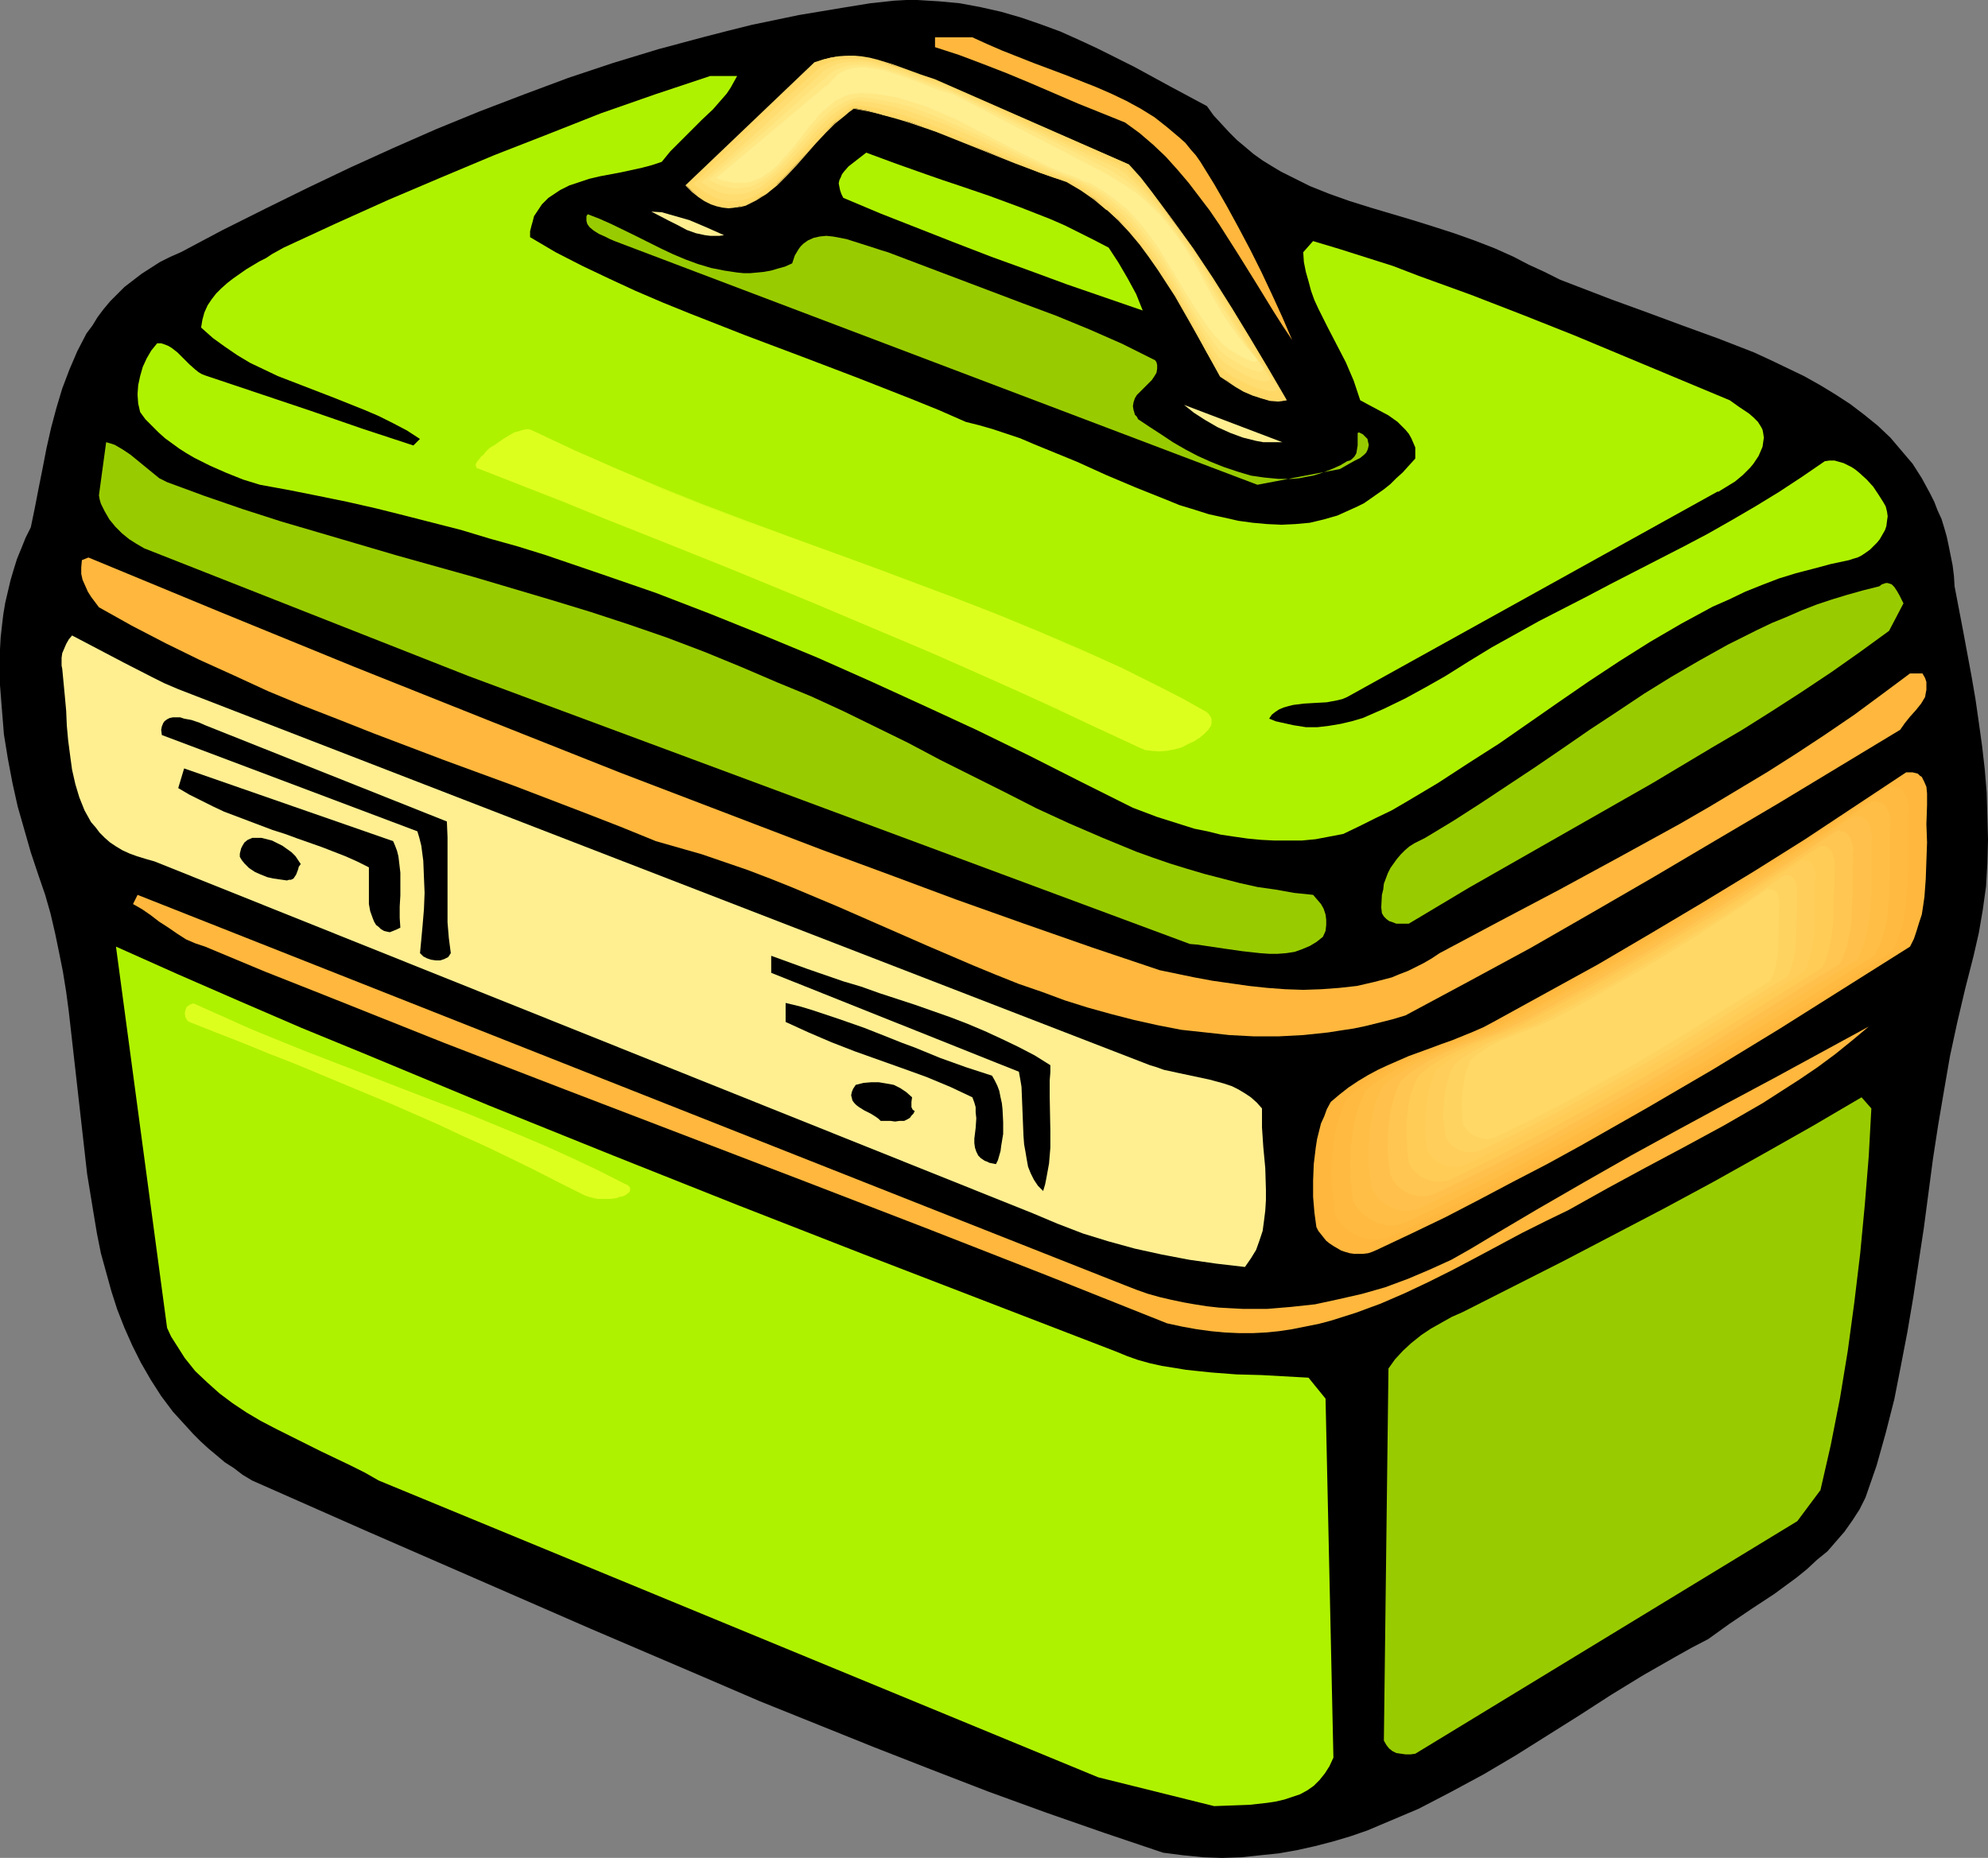 <?xml version="1.0" encoding="UTF-8" standalone="no"?>
<svg
   version="1.0"
   width="129.724mm"
   height="121.258mm"
   id="svg44"
   sodipodi:docname="Luggage 35.wmf"
   xmlns:inkscape="http://www.inkscape.org/namespaces/inkscape"
   xmlns:sodipodi="http://sodipodi.sourceforge.net/DTD/sodipodi-0.dtd"
   xmlns="http://www.w3.org/2000/svg"
   xmlns:svg="http://www.w3.org/2000/svg">
  <rect width="100%" height="100%" fill="#808080" stroke="none"/>
  <sodipodi:namedview
     id="namedview44"
     pagecolor="#ffffff"
     bordercolor="#000000"
     borderopacity="0.25"
     inkscape:showpageshadow="2"
     inkscape:pageopacity="0.0"
     inkscape:pagecheckerboard="0"
     inkscape:deskcolor="#d1d1d1"
     inkscape:document-units="mm" />
  <defs
     id="defs1">
    <pattern
       id="WMFhbasepattern"
       patternUnits="userSpaceOnUse"
       width="6"
       height="6"
       x="0"
       y="0" />
  </defs>
  <path
     style="fill:#000000;fill-opacity:1;fill-rule:evenodd;stroke:none"
     d="m 297.667,26.179 1.616,2.262 1.939,2.101 1.939,2.101 1.939,1.939 1.939,1.616 2.101,1.778 2.262,1.616 2.101,1.293 2.424,1.454 2.262,1.131 4.848,2.424 4.848,1.939 5.01,1.778 5.171,1.616 10.342,3.07 5.171,1.616 5.01,1.616 5.01,1.778 5.01,1.939 4.686,2.101 3.717,1.939 3.878,1.778 3.878,1.939 4.202,1.616 8.403,3.232 8.888,3.232 8.726,3.232 8.888,3.232 8.726,3.394 4.202,1.939 4.04,1.939 4.04,1.939 4.04,2.262 3.717,2.262 3.717,2.424 3.394,2.586 3.394,2.747 3.07,2.909 2.747,3.232 2.747,3.232 2.262,3.555 2.101,3.878 0.97,1.939 0.808,2.101 0.97,2.101 0.646,2.101 0.646,2.262 0.485,2.262 0.485,2.424 0.485,2.424 0.323,2.586 0.162,2.586 2.101,10.989 2.101,11.312 0.97,5.656 0.808,5.656 0.808,5.818 0.646,5.656 0.485,5.818 0.162,5.818 0.162,5.818 -0.162,5.818 -0.323,5.656 -0.808,5.818 -0.97,5.656 -1.293,5.656 -2.101,8.242 -1.939,8.242 -1.778,8.242 -1.454,8.403 -1.454,8.565 -1.293,8.403 -1.131,8.565 -1.131,8.565 -2.586,16.968 -1.454,8.565 -1.616,8.403 -1.616,8.242 -2.101,8.242 -2.262,8.08 -2.747,7.918 -1.454,2.909 -1.778,2.747 -1.939,2.747 -2.101,2.424 -2.101,2.424 -2.586,2.101 -2.424,2.262 -2.586,2.101 -5.494,4.04 -5.656,3.717 -5.494,3.717 -5.171,3.717 -4.04,2.101 -4.04,2.262 -7.918,4.525 -7.918,4.848 -7.757,5.01 -15.675,9.858 -7.918,4.686 -8.08,4.363 -4.04,2.101 -4.04,2.101 -4.202,1.778 -4.202,1.778 -4.202,1.778 -4.202,1.454 -4.363,1.293 -4.363,1.131 -4.363,0.97 -4.525,0.808 -4.686,0.485 -4.525,0.485 -4.848,0.162 -4.686,-0.162 -4.848,-0.485 -5.01,-0.646 -14.382,-4.848 -14.382,-5.01 -14.221,-5.171 -14.221,-5.494 -14.059,-5.494 -14.059,-5.656 -14.059,-5.656 -13.898,-5.979 -27.957,-11.958 -27.795,-12.12 -27.795,-12.12 -27.795,-12.282 -2.424,-1.454 -2.101,-1.616 -2.262,-1.454 -2.101,-1.778 -1.939,-1.616 -1.939,-1.778 -1.778,-1.778 -1.616,-1.778 -3.394,-3.717 -2.909,-3.878 -2.586,-4.04 -2.424,-4.202 -2.101,-4.202 -1.939,-4.363 -1.778,-4.525 -1.454,-4.525 -1.293,-4.686 -1.293,-4.686 -0.97,-4.848 -0.808,-4.848 -1.616,-9.858 -1.131,-10.019 -1.131,-10.019 -1.131,-10.019 -1.131,-10.019 -0.646,-4.848 -0.808,-5.01 -0.97,-4.848 -0.97,-4.686 -1.131,-4.848 -1.293,-4.525 -1.778,-5.171 -1.778,-5.333 -1.616,-5.656 -1.616,-5.656 -1.293,-5.818 -1.131,-5.979 -0.97,-5.979 L 0.485,175.174 0,169.033 v -5.818 -3.07 l 0.162,-2.909 0.323,-2.909 0.323,-2.747 0.485,-2.909 0.646,-2.747 0.646,-2.747 0.808,-2.747 0.808,-2.586 1.131,-2.747 0.97,-2.424 1.293,-2.586 0.97,-4.686 0.97,-5.01 0.97,-4.848 0.97,-5.01 1.131,-5.01 1.293,-4.848 1.454,-4.848 1.778,-4.686 1.939,-4.525 2.262,-4.363 1.454,-1.939 1.293,-2.101 1.454,-1.939 1.616,-1.939 1.778,-1.778 1.778,-1.778 2.101,-1.616 2.101,-1.616 2.262,-1.454 2.262,-1.454 2.586,-1.293 2.586,-1.131 10.342,-5.494 10.342,-5.171 10.504,-5.171 10.504,-5.01 10.666,-4.848 10.666,-4.686 10.666,-4.363 10.989,-4.202 10.827,-4.04 11.15,-3.717 11.15,-3.394 11.474,-3.07 5.656,-1.454 5.818,-1.454 11.635,-2.424 11.635,-1.939 5.979,-0.97 L 220.584,0.162 223.493,0 h 2.747 l 2.586,0.162 2.747,0.162 5.171,0.485 5.171,0.97 5.01,1.131 5.01,1.454 4.686,1.616 4.848,1.778 4.686,2.101 4.525,2.101 4.525,2.262 4.525,2.262 8.888,4.848 4.525,2.424 z"
     id="path1" />
  <path
     style="fill:#ffb73d;fill-opacity:1;fill-rule:evenodd;stroke:none"
     d="m 239.814,9.211 3.555,1.616 3.717,1.616 7.757,3.07 7.757,2.909 7.757,3.07 3.717,1.616 3.717,1.778 3.555,1.939 3.394,2.101 3.07,2.424 3.07,2.586 1.454,1.293 1.293,1.616 1.293,1.454 1.131,1.616 3.394,5.494 3.07,5.333 2.909,5.333 2.909,5.494 2.747,5.494 2.586,5.494 2.586,5.656 2.424,5.656 -2.262,-3.394 -2.262,-3.555 -4.363,-7.11 -4.525,-7.272 -4.525,-7.11 -2.424,-3.555 -2.586,-3.394 -2.586,-3.394 -2.747,-3.232 -2.909,-3.232 -3.07,-2.909 -3.394,-2.909 -3.555,-2.586 -11.635,-4.686 -11.635,-5.01 -5.818,-2.424 -5.818,-2.262 -5.979,-2.262 -5.979,-1.939 V 9.211 Z"
     id="path2" />
  <path
     style="fill:#ffd866;fill-opacity:1;fill-rule:evenodd;stroke:none"
     d="m 278.275,40.562 2.909,3.394 2.747,3.394 5.171,6.949 5.171,7.11 4.686,7.272 4.686,7.272 4.525,7.434 4.525,7.595 4.525,7.757 -0.97,0.162 h -0.97 l -2.101,-0.162 -2.101,-0.485 -2.101,-0.808 -2.101,-0.97 -2.101,-1.131 -1.939,-1.293 -1.778,-1.131 -3.717,-6.464 -3.555,-6.787 -3.878,-6.626 -2.101,-3.394 -2.101,-3.232 -2.262,-3.232 -2.424,-3.07 -2.424,-2.909 -2.747,-2.909 -2.909,-2.586 -2.909,-2.586 -3.394,-2.262 -3.394,-2.101 -3.394,-0.97 -3.232,-1.131 -6.464,-2.586 -6.464,-2.586 -6.302,-2.586 -6.464,-2.424 -6.626,-2.424 -3.394,-0.97 -3.394,-0.808 -3.394,-0.97 -3.555,-0.646 -1.293,0.808 -1.131,0.97 -2.424,1.939 -2.262,2.424 -2.262,2.424 -4.848,5.333 -2.424,2.586 -2.424,2.424 -2.424,2.101 -1.293,0.808 -1.293,0.808 -1.293,0.646 -1.454,0.646 -1.293,0.323 -1.454,0.323 h -1.293 l -1.454,-0.162 -1.454,-0.323 -1.454,-0.485 -1.454,-0.808 -1.616,-0.97 -1.454,-1.293 -1.616,-1.454 31.835,-30.219 1.939,-0.808 1.939,-0.485 1.939,-0.323 h 1.939 1.939 l 1.778,0.162 1.939,0.323 1.939,0.485 3.555,1.131 3.555,1.293 3.555,1.293 3.555,1.131 z"
     id="path3" />
  <path
     style="fill:#ffd866;fill-opacity:1;fill-rule:evenodd;stroke:none"
     d="m 278.275,40.723 v 0 l 2.747,3.232 2.747,3.555 5.333,6.787 5.01,7.11 4.686,7.272 4.686,7.272 4.525,7.595 4.525,7.595 4.525,7.595 0.162,-0.162 -0.97,0.162 h -0.97 l -2.101,-0.162 -2.101,-0.485 h 0.162 l -2.262,-0.808 -2.101,-0.97 -1.939,-1.131 -2.101,-1.131 -1.778,-1.293 h 0.162 l -3.717,-6.464 -3.555,-6.626 -4.04,-6.787 -1.939,-3.232 -2.101,-3.232 -2.262,-3.232 -2.424,-3.07 -2.586,-3.07 v 0 l -2.747,-2.747 -2.747,-2.747 v 0 l -3.07,-2.424 -3.232,-2.424 -3.555,-2.101 -3.232,-0.97 -3.394,-1.131 -6.464,-2.586 -6.464,-2.424 -6.302,-2.747 -6.464,-2.424 -6.626,-2.262 -3.232,-1.131 -3.555,-0.808 v 0 l -3.394,-0.808 -3.555,-0.646 -1.293,0.646 -1.131,0.97 -2.424,2.101 v 0 l -2.262,2.262 -2.424,2.586 -4.686,5.333 -2.424,2.586 -2.424,2.424 v -0.162 l -2.586,2.101 -1.131,0.97 -1.454,0.808 -1.293,0.646 -1.293,0.485 -1.293,0.485 v 0 l -1.454,0.162 h -1.293 l -1.454,-0.162 -1.454,-0.323 h 0.162 l -1.454,-0.485 -1.616,-0.808 -1.454,-0.808 -1.616,-1.293 v 0 l -1.616,-1.454 v 0.162 L 201.03,15.675 v 0 l 1.939,-0.808 1.939,-0.485 v 0 l 1.939,-0.323 1.939,-0.162 1.939,0.162 1.778,0.162 1.939,0.323 1.939,0.485 h -0.162 l 3.717,0.97 3.555,1.454 3.555,1.293 3.394,1.131 47.834,20.846 0.162,-0.162 -47.834,-21.008 -3.394,-1.131 -3.555,-1.293 -3.555,-1.293 -3.717,-1.131 v 0 l -1.939,-0.485 -1.939,-0.323 -1.778,-0.162 h -1.939 l -1.939,0.162 -1.939,0.323 v 0 l -1.939,0.485 -2.101,0.646 -31.835,30.381 1.616,1.616 v 0 l 1.616,1.293 1.454,0.97 1.616,0.808 1.454,0.485 v 0 l 1.454,0.323 1.454,0.162 1.293,-0.162 1.454,-0.162 h 0.162 l 1.293,-0.323 1.293,-0.646 1.293,-0.646 1.293,-0.808 1.293,-0.808 2.586,-2.101 v 0 l 2.424,-2.424 2.424,-2.586 4.686,-5.333 2.424,-2.586 2.262,-2.262 v 0 l 2.424,-1.939 1.131,-0.97 1.131,-0.808 v 0 l 3.555,0.646 3.394,0.808 h -0.162 l 3.555,0.97 3.232,0.97 6.626,2.262 6.464,2.586 6.464,2.586 6.464,2.586 6.464,2.424 3.232,1.131 3.232,1.131 3.555,2.101 3.232,2.262 3.07,2.586 v -0.162 l 2.909,2.747 2.586,2.747 v 0 l 2.586,3.07 2.262,3.07 2.262,3.232 2.101,3.232 2.101,3.232 3.878,6.787 3.717,6.626 3.555,6.464 1.939,1.293 1.939,1.293 1.939,1.131 2.262,0.97 2.101,0.646 v 0 l 2.101,0.646 2.101,0.162 0.97,-0.162 1.131,-0.162 -4.525,-7.757 -4.525,-7.595 -4.525,-7.434 -4.686,-7.434 -4.848,-7.272 -5.01,-6.949 -5.171,-6.949 -2.747,-3.555 -2.909,-3.232 z"
     id="path4" />
  <path
     style="fill:#ffdd70;fill-opacity:1;fill-rule:evenodd;stroke:none"
     d="m 278.113,42.016 2.909,3.07 2.747,3.07 2.586,3.232 2.586,3.232 2.424,3.232 2.262,3.232 4.363,6.787 4.363,6.949 4.202,6.949 4.202,7.11 4.525,7.11 -0.485,0.162 -0.808,0.162 h -0.808 -0.808 l -0.97,-0.162 -0.97,-0.323 -1.939,-0.808 -2.101,-0.97 -1.939,-0.97 -1.939,-1.293 -1.616,-1.293 -1.939,-3.07 -1.778,-3.07 -3.717,-6.302 -3.717,-6.464 -1.939,-3.232 -2.101,-3.232 -2.101,-3.07 -2.262,-2.909 -2.424,-2.909 -2.586,-2.747 -2.747,-2.586 -3.07,-2.262 -3.232,-2.262 -3.394,-1.939 -3.394,-0.97 -3.232,-1.293 -6.464,-2.586 -13.09,-5.656 -6.464,-2.747 -3.394,-1.131 -3.394,-1.131 -3.232,-1.131 -3.394,-0.808 -3.555,-0.808 -3.394,-0.485 -1.131,0.646 -1.293,0.646 -1.131,0.97 -1.131,0.808 -2.262,2.101 -2.424,2.424 -2.101,2.424 -2.262,2.586 -2.424,2.586 -2.262,2.424 -2.262,2.101 -2.424,1.778 -1.293,0.646 -1.131,0.646 -1.293,0.485 -1.293,0.323 -1.454,0.162 h -1.293 l -1.293,-0.162 -1.454,-0.323 -1.454,-0.485 -1.616,-0.97 -1.454,-0.97 -1.616,-1.131 15.352,-14.382 15.352,-14.059 0.162,-0.162 0.162,-0.162 1.778,-0.97 1.939,-0.485 1.778,-0.485 h 1.939 1.939 l 1.778,0.162 1.939,0.323 1.939,0.485 3.717,1.131 3.717,1.293 3.555,1.293 3.394,1.131 22.624,10.504 22.624,10.181 0.646,0.323 z"
     id="path5" />
  <path
     style="fill:#ffdd70;fill-opacity:1;fill-rule:evenodd;stroke:none"
     d="m 277.952,42.178 v -0.162 l 3.07,3.07 h -0.162 l 2.747,3.232 2.747,3.07 2.424,3.232 2.424,3.232 2.262,3.394 4.525,6.787 4.202,6.787 4.202,6.949 4.363,7.11 4.525,7.272 v -0.323 l -0.646,0.323 h 0.162 -0.808 -0.808 -0.808 l -0.97,-0.162 h 0.162 l -0.97,-0.323 -1.939,-0.646 -2.101,-0.97 -2.101,-1.131 -1.939,-1.293 -1.616,-1.293 v 0 l -1.778,-2.909 -1.778,-3.07 -3.717,-6.464 -3.717,-6.464 -1.939,-3.07 -2.101,-3.232 -2.101,-3.07 -2.262,-3.07 -2.424,-2.909 h -0.162 l -2.586,-2.586 -2.747,-2.586 v 0 l -2.909,-2.424 -3.394,-2.101 -3.394,-1.939 -3.232,-1.131 -3.394,-1.293 -6.464,-2.586 -12.928,-5.656 -6.626,-2.747 -3.232,-1.131 -3.394,-1.131 -3.394,-1.131 -3.394,-0.808 v 0 l -3.555,-0.646 -3.394,-0.646 -1.293,0.646 -1.131,0.808 -1.131,0.808 -1.293,0.808 v 0.162 l -2.262,2.101 -2.262,2.262 -2.262,2.586 v 0 l -2.262,2.586 v 0 l -2.262,2.424 -2.262,2.424 -2.262,2.101 v 0 l -2.424,1.778 -1.293,0.646 -1.293,0.646 -1.293,0.485 -1.293,0.323 h 0.162 l -1.454,0.162 h -1.293 l -1.293,-0.162 -1.454,-0.323 v 0 l -1.454,-0.485 -1.454,-0.808 -1.454,-0.97 -1.616,-1.293 v 0.162 l 15.19,-14.221 15.352,-14.059 0.323,-0.323 v 0.162 l 0.162,-0.162 1.778,-0.97 1.778,-0.485 v 0 l 1.778,-0.485 1.939,-0.162 h 1.939 l 1.778,0.323 1.939,0.323 1.939,0.323 h -0.162 l 3.717,1.293 3.717,1.293 3.717,1.293 3.394,1.131 22.624,10.342 22.624,10.342 0.646,0.323 0.485,0.485 0.162,-0.323 -0.485,-0.485 -0.646,-0.323 -22.624,-10.181 -22.624,-10.504 -3.555,-0.97 -3.555,-1.454 -3.717,-1.293 -3.717,-1.131 v 0 l -1.939,-0.485 -1.939,-0.323 -1.778,-0.162 h -1.939 l -1.939,0.162 -1.778,0.323 h -0.162 l -1.778,0.646 -1.778,0.808 -0.162,0.162 -0.323,0.323 h 0.162 l -15.514,14.059 -15.352,14.382 1.778,1.293 1.454,0.97 1.616,0.808 1.293,0.646 h 0.162 l 1.454,0.323 1.293,0.162 h 1.293 l 1.454,-0.162 v 0 l 1.293,-0.323 1.293,-0.485 1.293,-0.646 1.131,-0.808 2.424,-1.778 v 0 l 2.424,-2.101 2.262,-2.424 2.262,-2.586 v 0 l 2.262,-2.424 v 0 l 2.262,-2.586 2.262,-2.262 2.262,-2.101 v 0 l 1.131,-0.97 1.293,-0.808 1.131,-0.808 1.293,-0.485 h -0.162 l 3.394,0.485 3.555,0.646 h -0.162 l 3.394,0.97 3.394,0.97 3.394,1.131 3.232,1.293 6.626,2.747 13.09,5.494 6.464,2.747 3.232,1.131 3.232,1.131 3.555,1.939 3.232,2.262 2.909,2.262 v 0 l 2.747,2.586 2.747,2.586 h -0.162 l 2.424,2.909 2.262,3.07 2.262,3.07 1.939,3.07 1.939,3.232 3.717,6.464 3.717,6.464 1.778,3.07 1.939,2.909 1.778,1.454 1.778,1.131 2.101,1.131 2.101,0.97 1.939,0.808 0.97,0.162 v 0 l 0.97,0.323 h 0.808 0.808 l 0.808,-0.162 v 0 l 0.808,-0.162 -4.686,-7.272 -4.202,-7.11 -4.202,-7.11 -4.363,-6.787 -4.363,-6.787 -2.262,-3.394 -2.424,-3.232 -2.586,-3.232 -2.586,-3.07 -2.747,-3.07 h -0.162 l -2.909,-3.07 v -0.162 z"
     id="path6" />
  <path
     style="fill:#ffe27a;fill-opacity:1;fill-rule:evenodd;stroke:none"
     d="m 277.952,43.309 2.909,2.747 2.747,2.909 2.586,2.909 2.424,3.07 2.262,2.909 2.101,3.07 4.04,6.302 3.717,6.464 3.878,6.464 4.04,6.626 2.262,3.232 2.262,3.394 -0.162,0.323 -0.485,0.162 h -0.485 -0.646 l -0.808,-0.162 -0.808,-0.162 -1.778,-0.808 -1.939,-0.808 -2.101,-1.293 -1.778,-1.131 -1.454,-1.293 -1.939,-2.909 -1.939,-2.909 -3.555,-6.141 -3.717,-6.141 -1.778,-3.232 -1.939,-3.07 -2.101,-2.909 -2.262,-2.909 -2.262,-2.747 -2.586,-2.586 -2.747,-2.586 -2.909,-2.262 -3.232,-1.939 -1.616,-0.97 -1.939,-0.808 -3.07,-1.131 -3.232,-1.293 -6.464,-2.747 -6.626,-3.07 -6.626,-3.07 -6.626,-2.747 -3.394,-1.293 -3.394,-1.131 -3.232,-1.131 -3.394,-0.808 -3.555,-0.646 -3.232,-0.323 -1.293,0.485 -1.293,0.485 -1.131,0.646 -1.131,0.808 -2.262,1.939 -2.101,2.101 -2.101,2.262 -2.101,2.424 -2.101,2.586 -2.101,2.262 -2.262,2.262 -2.262,1.778 -1.131,0.97 -1.293,0.646 -1.131,0.485 -1.293,0.485 -1.293,0.323 -1.293,0.162 H 180.507 l -1.454,-0.162 -1.454,-0.323 -1.454,-0.646 -1.454,-0.646 -1.616,-1.131 14.706,-13.251 7.272,-6.787 7.434,-6.626 0.97,-0.808 1.616,-0.97 1.778,-0.646 1.778,-0.323 1.778,-0.162 h 1.939 l 1.939,0.162 1.939,0.485 1.778,0.323 3.878,1.293 3.878,1.454 3.555,1.293 1.778,0.646 1.778,0.485 10.504,5.01 10.666,5.171 10.827,5.01 10.827,5.01 0.97,0.808 0.646,0.323 z"
     id="path7" />
  <path
     style="fill:#ffe27a;fill-opacity:1;fill-rule:evenodd;stroke:none"
     d="m 277.79,43.47 v -0.162 l 3.07,2.909 2.747,2.747 v 0 l 2.424,2.909 2.424,3.07 2.262,2.909 2.101,3.07 4.04,6.464 3.878,6.302 3.878,6.626 4.04,6.464 2.101,3.232 2.424,3.394 v -0.162 l -0.323,0.323 v 0 l -0.323,0.162 v 0 h -0.485 -0.646 l -0.808,-0.162 -0.808,-0.162 v 0 l -1.778,-0.646 -1.939,-0.97 -1.939,-1.131 -1.939,-1.293 -1.454,-1.293 v 0 l -1.939,-2.747 -1.778,-2.909 -3.555,-6.141 -3.717,-6.302 -1.778,-3.07 -1.939,-3.07 -2.262,-3.07 -2.101,-2.909 -2.424,-2.747 v 0 l -2.586,-2.586 -2.747,-2.424 v -0.162 l -2.909,-2.101 -3.232,-2.101 -1.616,-0.97 -1.778,-0.808 -3.232,-1.131 -3.232,-1.131 -6.464,-2.909 -6.464,-3.07 -6.626,-2.909 -6.787,-2.909 -3.232,-1.293 -3.394,-1.131 -3.394,-1.131 v 0 l -3.394,-0.808 -3.555,-0.646 -3.232,-0.323 -1.293,0.485 -1.293,0.485 -1.131,0.646 -1.131,0.808 -2.262,1.939 v 0 l -2.101,2.262 -2.262,2.262 v 0 l -2.101,2.424 -2.101,2.424 v 0 l -2.101,2.424 -2.262,2.101 v 0 l -2.101,1.939 -1.131,0.808 -1.293,0.646 -1.293,0.646 -1.131,0.323 v 0 l -1.293,0.323 -1.293,0.162 H 180.507 l -1.454,-0.162 h 0.162 l -1.454,-0.323 -1.454,-0.646 -1.616,-0.646 -1.616,-1.131 v 0.323 l 14.867,-13.413 7.272,-6.626 7.272,-6.626 v 0 l 0.97,-0.808 1.778,-0.97 1.616,-0.646 v 0 l 1.778,-0.323 1.778,-0.323 1.939,0.162 1.939,0.162 1.939,0.323 1.778,0.485 v 0 l 3.878,1.293 3.878,1.454 3.555,1.293 1.778,0.646 1.616,0.485 10.666,5.01 10.666,5.01 10.666,5.171 10.827,4.848 1.131,0.97 0.485,0.323 0.646,0.485 0.162,-0.323 -0.646,-0.485 -0.485,-0.323 -1.131,-0.808 -10.827,-5.01 -10.666,-5.01 -10.666,-5.171 -10.666,-4.848 -1.616,-0.646 -1.778,-0.485 -3.717,-1.454 -3.717,-1.454 -3.878,-1.131 h -0.162 l -1.778,-0.485 -1.939,-0.485 -1.939,-0.162 h -1.939 l -1.778,0.162 -1.778,0.323 h -0.162 l -1.616,0.646 -1.778,0.97 -0.808,0.808 v 0.162 l -7.434,6.626 -7.272,6.787 -14.867,13.251 1.616,1.131 1.616,0.808 1.454,0.646 1.454,0.323 1.454,0.162 h 1.293 l 1.293,-0.162 1.293,-0.323 h 0.162 l 1.131,-0.485 1.293,-0.485 1.131,-0.808 1.131,-0.808 2.262,-1.939 v 0 l 2.262,-2.101 2.101,-2.424 h 0.162 l 2.101,-2.424 2.101,-2.424 h -0.162 l 2.101,-2.262 2.262,-2.262 v 0 l 2.262,-1.778 1.131,-0.808 1.131,-0.646 1.131,-0.646 1.293,-0.323 v 0 l 3.232,0.323 3.555,0.646 3.394,0.808 h -0.162 l 3.394,0.97 3.394,1.293 3.394,1.131 6.626,2.909 6.626,3.07 6.464,3.07 6.464,2.747 3.232,1.293 3.232,1.131 1.778,0.808 1.616,0.97 3.232,1.939 2.909,2.262 v 0 l 2.747,2.424 2.586,2.586 v 0 l 2.262,2.747 2.262,2.909 2.101,3.07 1.939,3.07 1.939,3.07 3.555,6.141 3.555,6.141 1.939,3.07 1.939,2.747 1.616,1.454 1.778,1.131 1.939,1.131 1.939,0.97 1.939,0.808 v 0 l 0.808,0.162 0.808,0.162 h 0.646 0.485 l 0.485,-0.323 0.323,-0.323 -2.262,-3.394 -2.262,-3.232 -4.04,-6.626 -3.878,-6.626 -3.717,-6.302 -4.04,-6.302 -2.101,-3.07 -2.262,-3.07 -2.424,-2.909 -2.586,-3.07 v 0 l -2.747,-2.747 -3.07,-2.747 v -0.162 z"
     id="path8" />
  <path
     style="fill:#ffe884;fill-opacity:1;fill-rule:evenodd;stroke:none"
     d="m 277.467,44.44 3.07,2.586 2.747,2.586 2.586,2.747 2.262,2.747 2.101,2.747 2.101,2.909 1.778,2.909 1.778,2.909 3.555,5.979 1.616,2.909 1.939,3.07 1.778,3.07 2.101,2.909 2.101,3.07 2.424,3.07 v 0.323 0.323 l -0.323,0.162 h -0.646 l -0.485,-0.162 -0.808,-0.162 -0.808,-0.162 -0.808,-0.485 -1.939,-0.808 -1.939,-1.131 -1.778,-1.293 -0.646,-0.808 -0.808,-0.646 -1.939,-2.586 -1.778,-2.747 -3.555,-5.979 -1.778,-2.909 -1.778,-3.07 -3.555,-5.979 -2.101,-2.747 -2.101,-2.909 -2.262,-2.586 -2.424,-2.424 -2.747,-2.424 -2.909,-2.101 -1.454,-0.97 -1.616,-0.808 -1.778,-0.808 -1.778,-0.808 -3.07,-1.131 -3.232,-1.454 -3.232,-1.454 -3.232,-1.454 -6.626,-3.232 -6.626,-3.232 -6.787,-3.07 -3.394,-1.293 -3.394,-1.293 -3.394,-0.808 -3.394,-0.808 -3.394,-0.646 -3.394,-0.162 -1.293,0.162 -1.131,0.485 -1.131,0.485 -1.131,0.646 -1.131,0.646 -1.131,0.97 -2.101,1.778 -2.101,2.262 -1.939,2.262 -3.878,4.686 -2.101,2.262 -2.101,1.939 -2.101,1.616 -1.131,0.646 -1.131,0.646 -1.293,0.485 -1.293,0.162 -1.293,0.323 -1.293,-0.162 -1.293,-0.162 -1.454,-0.323 -1.616,-0.646 -1.454,-0.808 14.059,-12.12 14.059,-12.443 1.293,-1.293 1.454,-0.97 1.616,-0.808 1.778,-0.323 1.778,-0.323 1.939,0.162 1.778,0.162 1.939,0.323 2.101,0.646 3.878,1.131 3.878,1.616 3.717,1.293 1.778,0.485 1.616,0.646 20.2,9.858 20.2,10.019 1.616,1.131 z"
     id="path9" />
  <path
     style="fill:#ffe884;fill-opacity:1;fill-rule:evenodd;stroke:none"
     d="m 277.467,44.602 3.07,2.586 v 0 l 2.747,2.424 2.586,2.747 h -0.162 l 2.424,2.747 2.101,2.747 1.939,2.909 1.778,2.909 1.778,2.909 3.555,5.979 1.616,3.07 1.939,2.909 1.778,3.07 2.101,3.07 2.262,3.07 2.262,2.909 v 0 l 0.162,0.323 v 0 l -0.162,0.323 v -0.162 l -0.323,0.162 h 0.162 -0.646 -0.485 l -0.808,-0.323 h 0.162 l -0.808,-0.162 -0.97,-0.485 -1.939,-0.808 -1.778,-1.131 -1.778,-1.293 v 0 l -0.808,-0.646 -0.646,-0.646 v 0 l -1.939,-2.747 -1.778,-2.747 -3.555,-5.818 -1.778,-3.07 -1.778,-2.909 -3.717,-5.979 -1.939,-2.909 -2.101,-2.747 -2.262,-2.586 h -0.162 l -2.424,-2.586 v 0 l -2.586,-2.424 -2.909,-2.101 -1.616,-0.808 -1.616,-0.97 -1.616,-0.808 -1.778,-0.808 -3.232,-1.131 -3.07,-1.293 -3.232,-1.454 -3.232,-1.616 -6.626,-3.232 -6.787,-3.232 -6.787,-2.909 -3.394,-1.454 -3.394,-1.131 -3.394,-0.97 v 0 l -3.394,-0.808 -3.394,-0.646 -3.394,-0.162 -1.293,0.162 v 0 l -1.293,0.485 -1.131,0.485 -1.131,0.646 -1.131,0.808 -0.97,0.808 v 0 l -2.101,1.939 -2.101,2.262 v 0 l -2.101,2.262 -3.878,4.686 v 0 l -1.939,2.262 -2.101,1.939 v -0.162 l -2.101,1.778 -1.293,0.646 -1.131,0.485 -1.131,0.485 v 0 l -1.293,0.323 -1.293,0.162 -1.293,-0.162 -1.293,-0.162 v 0 l -1.454,-0.323 -1.454,-0.646 -1.616,-0.808 v 0.323 L 189.233,32.158 203.293,19.877 v -0.162 l 1.293,-1.131 v 0 l 1.454,-0.97 1.616,-0.808 1.778,-0.485 v 0 l 1.778,-0.162 1.939,0.162 1.778,0.162 1.939,0.323 v 0 l 1.939,0.485 3.878,1.293 3.878,1.454 3.717,1.454 1.778,0.485 1.778,0.485 20.2,10.019 20.038,9.858 1.778,1.131 1.616,1.131 0.162,-0.162 -1.778,-1.131 -1.616,-1.131 -20.038,-10.019 -20.2,-9.858 -1.778,-0.485 -1.778,-0.646 -3.717,-1.293 -3.878,-1.454 -3.878,-1.293 -1.939,-0.485 h -0.162 l -1.939,-0.485 -1.778,-0.162 h -1.939 l -1.778,0.162 h -0.162 l -1.616,0.485 -1.616,0.646 -1.616,1.131 v 0 l -1.293,1.293 v -0.162 L 189.072,31.997 174.851,44.278 l 1.778,0.97 1.454,0.485 1.454,0.485 h 0.162 l 1.293,0.162 h 1.293 l 1.293,-0.162 1.293,-0.162 h 0.162 l 1.131,-0.485 1.131,-0.646 1.131,-0.646 2.262,-1.616 v 0 l 2.101,-2.101 1.939,-2.101 v 0 l 4.04,-4.686 1.939,-2.424 v 0 l 2.101,-2.101 2.101,-1.939 v 0 l 0.97,-0.808 1.131,-0.646 1.131,-0.646 1.131,-0.646 1.293,-0.323 h -0.162 l 1.293,-0.323 3.394,0.323 3.394,0.646 3.394,0.646 h -0.162 l 3.394,0.97 3.394,1.293 3.394,1.293 6.787,3.07 6.787,3.07 6.626,3.394 3.232,1.454 3.232,1.454 3.232,1.454 3.07,1.131 1.778,0.646 1.616,0.97 1.616,0.808 1.616,0.97 2.909,2.101 2.586,2.262 v 0 l 2.586,2.424 h -0.162 l 2.262,2.747 2.101,2.747 2.101,2.909 3.717,5.979 1.616,2.909 1.778,3.07 3.555,5.818 1.939,2.747 1.939,2.747 0.646,0.646 0.808,0.646 v 0 l 1.778,1.293 1.939,1.131 1.778,0.97 0.97,0.323 0.808,0.323 v 0 l 0.808,0.162 0.485,0.162 h 0.646 l 0.323,-0.323 0.162,-0.323 v -0.323 l -2.424,-3.07 -2.101,-3.07 -2.101,-3.07 -1.778,-3.07 -1.939,-2.909 -1.778,-3.07 -3.394,-5.818 -1.778,-3.07 -1.939,-2.909 -1.939,-2.747 -2.101,-2.909 -2.262,-2.747 v 0 l -2.586,-2.586 -2.747,-2.586 v -0.162 l -3.07,-2.424 z"
     id="path10" />
  <path
     style="fill:#ffef91;fill-opacity:1;fill-rule:evenodd;stroke:none"
     d="m 277.305,45.733 1.616,1.131 1.616,1.131 2.747,2.424 2.424,2.424 2.101,2.424 2.101,2.586 1.778,2.586 1.616,2.747 1.616,2.747 1.454,2.747 1.616,2.747 3.07,5.494 1.778,2.747 1.939,2.747 2.101,2.747 2.424,2.747 0.485,0.646 0.162,0.323 -0.162,0.162 h -0.162 -0.485 l -0.485,-0.162 -0.808,-0.323 -0.808,-0.323 -1.778,-0.97 -1.778,-1.131 -1.778,-1.293 -0.808,-0.808 -0.646,-0.646 -1.939,-2.424 -1.939,-2.586 -1.616,-2.747 -1.778,-2.747 -3.394,-5.818 -3.555,-5.656 -1.939,-2.747 -2.101,-2.747 -2.101,-2.586 -2.424,-2.262 -2.586,-2.262 -2.909,-1.939 -1.454,-0.808 -1.616,-0.97 -1.616,-0.646 -1.778,-0.646 -3.07,-1.293 -3.232,-1.293 -3.232,-1.616 -3.232,-1.616 -6.626,-3.394 -6.787,-3.555 -3.394,-1.616 -3.555,-1.616 -3.394,-1.454 -3.394,-1.131 -3.394,-0.97 -3.394,-0.808 -3.394,-0.485 -3.232,-0.162 -1.293,0.162 -1.293,0.162 -1.131,0.485 -1.131,0.485 -1.131,0.485 -0.97,0.808 -1.131,0.808 -0.97,0.97 -1.939,1.939 -1.778,2.262 -1.939,2.424 -1.778,2.262 -1.939,2.262 -1.939,2.101 -1.939,1.778 -1.131,0.808 -1.131,0.646 -1.131,0.485 -1.131,0.485 -1.293,0.323 -1.293,0.162 h -1.293 l -1.454,-0.323 -1.454,-0.323 -1.616,-0.485 v -0.162 l 27.149,-22.624 1.616,-1.778 0.646,-0.646 0.646,-0.485 1.616,-0.808 1.616,-0.485 1.778,-0.162 h 1.778 l 1.939,0.323 1.939,0.323 2.101,0.646 4.04,1.293 4.04,1.454 3.878,1.616 1.778,0.485 1.616,0.485 37.653,19.554 z"
     id="path11" />
  <path
     style="fill:#ffef91;fill-opacity:1;fill-rule:evenodd;stroke:none"
     d="m 277.305,45.894 1.616,1.131 1.454,1.131 2.909,2.424 v -0.162 l 2.424,2.424 h -0.162 l 2.262,2.586 1.939,2.424 1.778,2.747 1.616,2.586 1.616,2.747 1.454,2.747 1.616,2.747 3.07,5.494 1.778,2.909 1.939,2.747 2.101,2.747 h 0.162 l 2.424,2.747 v 0 l 0.323,0.485 0.162,0.323 v -0.162 0.162 0 h -0.162 -0.485 l -0.485,-0.162 v 0 l -0.808,-0.162 -0.808,-0.485 -1.778,-0.97 -1.778,-1.131 -1.778,-1.293 v 0 l -0.808,-0.646 -0.485,-0.646 v 0 l -1.939,-2.424 -1.939,-2.747 -1.616,-2.586 -1.778,-2.909 -3.555,-5.656 -3.555,-5.818 -1.939,-2.747 -1.939,-2.586 -2.262,-2.586 v 0 l -2.424,-2.424 v 0 l -2.586,-2.101 -2.747,-2.101 -1.616,-0.808 -1.616,-0.808 -1.616,-0.808 -1.778,-0.646 -3.07,-1.293 -3.07,-1.293 -3.232,-1.454 -3.394,-1.778 -13.413,-6.949 -3.394,-1.616 -3.394,-1.616 -3.555,-1.293 -3.232,-1.293 -3.394,-0.97 h -0.162 l -3.394,-0.808 -3.394,-0.485 h -3.232 -1.293 l -1.293,0.323 v 0 l -1.293,0.323 -1.131,0.485 -1.131,0.646 -0.97,0.646 -0.97,0.97 -1.131,0.808 v 0 l -1.778,2.101 h -0.162 l -1.778,2.262 -1.939,2.262 -1.778,2.262 -1.939,2.262 h 0.162 l -1.939,2.101 v 0 l -2.101,1.778 -0.97,0.808 -1.131,0.646 -1.131,0.646 -1.131,0.323 v 0 l -1.293,0.323 -1.293,0.162 h -1.293 l -1.454,-0.162 -1.454,-0.323 v 0 l -1.616,-0.646 0.162,0.162 v -0.162 l -0.162,0.162 27.149,-22.624 v -0.162 l 1.616,-1.778 0.646,-0.646 v 0.162 l 0.808,-0.485 1.454,-0.808 1.778,-0.485 h -0.162 l 1.778,-0.162 h 1.778 l 1.939,0.323 1.939,0.323 v 0 l 1.939,0.485 4.202,1.454 4.04,1.454 3.717,1.454 1.778,0.646 1.778,0.485 37.491,19.392 4.686,2.909 0.162,-0.162 -4.686,-2.909 -37.653,-19.554 -1.616,-0.485 -1.778,-0.485 -3.878,-1.454 -4.04,-1.616 -4.04,-1.293 -1.939,-0.646 h -0.162 l -1.939,-0.323 -1.939,-0.323 h -1.778 l -1.778,0.162 -1.616,0.485 -1.616,0.808 -0.646,0.485 v 0.162 l -0.646,0.485 -1.778,1.939 V 21.008 L 176.79,43.794 v 0.162 l 1.616,0.646 h 0.162 l 1.454,0.323 1.454,0.162 h 1.293 1.293 l 1.293,-0.323 v 0 l 1.131,-0.485 1.293,-0.485 1.131,-0.808 0.97,-0.646 2.101,-1.778 V 40.4 l 1.939,-2.101 v 0 l 1.939,-2.262 1.778,-2.262 1.778,-2.424 1.939,-2.101 h -0.162 l 1.939,-2.101 v 0.162 l 1.131,-0.97 0.97,-0.808 0.97,-0.808 1.131,-0.485 1.131,-0.646 1.293,-0.323 h -0.162 l 1.293,-0.162 1.293,-0.162 3.232,0.162 3.394,0.485 3.394,0.646 v 0 l 3.394,1.131 3.394,1.131 3.394,1.454 3.394,1.454 3.394,1.778 13.413,6.949 3.394,1.616 3.232,1.616 3.07,1.293 3.232,1.131 1.616,0.808 1.778,0.646 1.454,0.808 1.616,0.97 2.747,1.939 2.747,2.262 v -0.162 l 2.262,2.424 v 0 l 2.262,2.586 1.939,2.586 1.939,2.747 3.555,5.818 3.394,5.656 1.778,2.747 1.778,2.747 1.778,2.586 1.939,2.424 h 0.162 l 0.646,0.808 0.646,0.646 v 0 l 1.778,1.454 1.939,1.131 1.778,0.97 0.646,0.323 0.808,0.323 h 0.162 l 0.485,0.162 h 0.485 l 0.323,-0.162 0.162,-0.162 -0.323,-0.485 -0.323,-0.485 v 0 l -2.424,-2.747 v 0 l -2.101,-2.747 -1.939,-2.747 -1.778,-2.747 -3.232,-5.656 -1.454,-2.747 -1.454,-2.747 -1.616,-2.586 -1.616,-2.747 -1.939,-2.586 -1.939,-2.586 -2.101,-2.586 h -0.162 l -2.424,-2.424 v 0 l -2.747,-2.424 -1.616,-1.131 -1.454,-0.97 z"
     id="path12" />
  <path
     style="fill:#aff200;fill-opacity:1;fill-rule:evenodd;stroke:none"
     d="m 181.8,18.746 -0.808,1.454 -0.808,1.454 -0.97,1.454 -1.131,1.293 -2.262,2.586 -2.747,2.586 -2.586,2.586 -2.586,2.586 -2.586,2.586 -2.101,2.586 -2.424,0.808 -2.424,0.646 -5.171,1.131 -2.586,0.485 -2.586,0.485 -2.747,0.646 -2.424,0.808 -2.424,0.808 -2.262,1.131 -1.939,1.293 -0.97,0.646 -0.808,0.808 -0.808,0.808 -0.646,0.97 -0.646,0.97 -0.646,0.97 -0.323,1.293 -0.323,1.131 -0.323,1.293 v 1.454 l 6.302,3.717 6.626,3.394 6.464,3.07 6.626,3.07 6.787,2.909 6.787,2.747 13.574,5.333 13.736,5.171 13.574,5.171 13.574,5.333 6.787,2.747 6.626,2.909 3.232,0.808 3.394,0.97 3.394,1.131 3.394,1.131 3.394,1.454 3.555,1.454 7.11,2.909 3.555,1.616 3.555,1.616 7.272,3.07 7.272,2.909 3.555,1.454 3.717,1.131 3.555,1.131 3.717,0.808 3.555,0.808 3.555,0.485 3.555,0.323 3.555,0.162 3.394,-0.162 3.555,-0.323 3.394,-0.808 3.394,-0.97 3.232,-1.454 1.778,-0.808 1.616,-0.808 1.616,-1.131 1.616,-1.131 1.616,-1.131 1.616,-1.293 1.454,-1.454 1.616,-1.454 1.454,-1.616 1.616,-1.778 v -1.293 -1.454 l -0.485,-1.131 -0.485,-1.131 -0.646,-1.131 -0.808,-0.97 -0.97,-0.97 -0.97,-0.97 -2.262,-1.616 -2.424,-1.293 -2.424,-1.293 -2.101,-1.131 -0.808,-2.424 -0.808,-2.424 -1.939,-4.525 -4.525,-8.726 -2.262,-4.525 -0.97,-2.101 -0.808,-2.262 -0.646,-2.424 -0.646,-2.262 -0.485,-2.424 -0.162,-2.424 2.424,-2.747 6.464,1.939 6.626,2.101 6.626,2.101 6.302,2.424 12.928,4.686 12.928,5.01 12.605,5.01 25.533,10.666 12.766,5.333 1.131,0.808 1.131,0.808 2.424,1.616 1.131,0.97 1.131,1.131 0.808,1.293 0.323,0.646 0.162,0.808 0.162,1.131 -0.162,1.131 -0.162,1.131 -0.485,1.131 -0.485,1.131 -0.646,0.97 -0.646,0.97 -0.808,0.97 -1.778,1.778 -1.939,1.616 -2.101,1.293 -2.101,1.293 v -0.162 l -91.466,50.742 -1.131,0.485 -1.293,0.323 -2.586,0.485 -2.909,0.162 -2.747,0.162 -2.586,0.323 -1.293,0.323 -1.131,0.323 -1.131,0.485 -0.97,0.646 -0.808,0.646 -0.646,0.97 1.616,0.646 1.454,0.323 2.909,0.646 3.07,0.485 h 2.909 l 2.747,-0.323 2.909,-0.485 2.747,-0.646 2.747,-0.808 2.586,-1.131 2.586,-1.131 5.333,-2.586 5.01,-2.747 4.848,-2.747 5.656,-3.555 5.818,-3.555 5.818,-3.232 5.818,-3.232 11.958,-6.141 5.818,-3.07 5.979,-3.07 11.958,-6.141 5.818,-3.07 5.979,-3.394 5.818,-3.394 5.818,-3.555 5.656,-3.717 5.656,-3.878 1.131,-0.162 h 1.293 l 1.131,0.323 1.131,0.323 0.97,0.485 0.97,0.485 0.97,0.646 0.97,0.808 1.778,1.616 1.616,1.778 1.293,1.939 1.131,1.778 0.646,1.131 0.323,1.293 0.162,1.131 -0.162,1.131 -0.162,1.293 -0.323,0.97 -0.646,1.131 -0.646,1.131 -0.646,0.808 -0.97,0.97 -0.808,0.808 -1.131,0.808 -0.97,0.646 -0.97,0.485 -1.131,0.323 -0.97,0.323 -4.525,0.97 -4.202,1.131 -4.363,1.131 -4.202,1.293 -4.202,1.616 -4.04,1.616 -4.04,1.939 -4.04,1.778 -3.878,2.101 -3.878,2.101 -7.757,4.525 -7.434,4.686 -7.595,5.01 -7.272,5.01 -7.434,5.171 -7.434,5.171 -7.595,4.848 -7.434,4.848 -7.595,4.525 -3.878,2.262 -4.04,1.939 -3.878,1.939 -4.04,1.939 -3.394,0.646 -3.394,0.646 -3.394,0.323 h -3.394 -3.394 l -3.232,-0.162 -3.394,-0.323 -3.394,-0.485 -3.232,-0.485 -3.232,-0.808 -3.232,-0.646 -3.07,-0.97 -6.141,-1.939 -5.979,-2.262 -12.928,-6.464 -12.766,-6.464 -12.928,-6.302 -12.928,-5.979 -13.09,-5.979 -13.09,-5.818 -13.251,-5.494 -13.251,-5.333 -13.413,-5.171 -13.574,-4.686 -13.736,-4.686 -6.787,-2.101 -6.949,-1.939 -6.949,-2.101 -6.949,-1.778 -6.949,-1.778 -7.11,-1.778 -7.11,-1.616 -7.11,-1.454 -7.272,-1.454 -7.11,-1.293 -4.202,-1.293 -4.04,-1.616 -4.04,-1.778 -3.878,-1.939 -1.939,-1.131 -1.778,-1.131 -1.778,-1.293 -1.778,-1.293 -1.616,-1.454 -1.616,-1.616 -1.616,-1.616 -1.293,-1.778 -0.485,-2.101 -0.162,-2.262 0.162,-2.262 0.485,-2.262 0.646,-2.262 0.97,-2.101 1.131,-1.939 1.454,-1.778 h 0.97 l 0.97,0.323 0.808,0.323 0.808,0.485 1.454,1.131 2.909,2.909 1.454,1.293 0.808,0.646 0.808,0.485 0.808,0.323 0.97,0.323 25.048,8.403 12.605,4.363 12.766,4.202 1.616,-1.616 -3.232,-2.101 -3.394,-1.778 -3.555,-1.778 -3.394,-1.454 -7.272,-2.909 -7.11,-2.747 -7.11,-2.747 -3.394,-1.616 -3.394,-1.616 -3.232,-1.939 -3.07,-2.101 -2.909,-2.101 -2.909,-2.586 0.323,-1.939 0.485,-1.778 0.808,-1.778 0.97,-1.454 1.131,-1.454 1.293,-1.293 1.454,-1.293 1.454,-1.131 3.232,-2.262 3.232,-1.939 1.616,-0.808 1.454,-0.97 1.454,-0.808 1.454,-0.808 12.928,-5.979 12.928,-5.818 12.928,-5.494 13.09,-5.494 13.251,-5.171 13.09,-5.171 13.413,-4.686 13.574,-4.525 z"
     id="path13" />
  <path
     style="fill:#aff200;fill-opacity:1;fill-rule:evenodd;stroke:none"
     d="m 273.427,61.085 2.424,3.717 2.262,3.878 2.101,3.878 1.616,4.04 -9.373,-3.232 -9.373,-3.232 -9.211,-3.394 -9.373,-3.394 -9.211,-3.555 -9.05,-3.555 -9.05,-3.555 -9.211,-3.878 -0.485,-0.97 -0.323,-0.97 -0.162,-0.808 -0.162,-0.808 0.162,-0.808 0.323,-0.646 0.323,-0.808 0.485,-0.646 1.131,-1.293 1.454,-1.131 1.454,-1.131 1.454,-1.131 7.434,2.747 7.757,2.747 3.717,1.293 3.878,1.293 7.595,2.586 7.434,2.747 7.434,2.909 3.717,1.616 3.555,1.778 3.555,1.778 z"
     id="path14" />
  <path
     style="fill:#ffef91;fill-opacity:1;fill-rule:evenodd;stroke:none"
     d="m 178.568,58.014 -1.131,0.162 h -1.131 -1.131 l -1.293,-0.162 -2.262,-0.485 -2.262,-0.808 -2.101,-1.131 -2.262,-1.131 -4.363,-2.262 2.586,0.162 2.262,0.646 2.262,0.646 2.262,0.646 4.202,1.778 z"
     id="path15" />
  <path
     style="fill:#99cc00;fill-opacity:1;fill-rule:evenodd;stroke:none"
     d="m 195.374,64.963 0.323,-0.97 0.323,-0.97 0.485,-0.808 0.485,-0.808 0.485,-0.646 0.646,-0.646 1.131,-0.808 1.454,-0.646 1.454,-0.323 1.616,-0.162 1.616,0.162 1.778,0.323 1.616,0.323 3.555,1.131 3.555,1.131 1.454,0.485 1.616,0.485 16.645,6.302 16.645,6.302 8.242,3.07 8.242,3.394 8.08,3.555 8.08,4.04 0.323,0.485 0.162,0.646 v 0.97 l -0.162,0.97 -0.485,0.808 -0.646,0.97 -0.646,0.646 -0.808,0.808 -0.808,0.808 -1.454,1.454 -0.485,0.808 -0.323,0.97 -0.162,0.97 0.162,0.97 0.162,0.485 0.162,0.646 0.485,0.485 0.323,0.646 2.909,1.939 2.747,1.778 2.909,1.939 3.07,1.778 3.07,1.616 3.232,1.454 3.232,1.293 3.394,1.131 3.232,0.97 3.394,0.485 3.394,0.323 h 3.394 l 1.778,-0.162 1.616,-0.323 1.778,-0.323 1.616,-0.485 1.778,-0.646 1.616,-0.646 1.778,-0.808 1.616,-0.97 0.646,-0.162 0.485,-0.323 0.646,-0.646 0.485,-0.808 0.162,-0.97 0.162,-0.97 v -1.131 -0.97 -0.97 l 0.323,-0.162 0.323,0.162 0.646,0.323 0.646,0.646 0.485,0.485 0.162,0.808 0.162,0.646 -0.162,0.808 -0.162,0.485 -0.323,0.646 -0.485,0.485 -0.97,0.808 -1.293,0.646 -1.454,0.808 -1.131,0.646 -1.131,0.646 -20.362,3.878 -158.529,-60.115 -1.131,-0.485 -1.293,-0.646 -1.454,-0.646 -1.293,-0.808 -0.97,-0.808 -0.485,-0.646 -0.162,-0.323 -0.162,-0.646 v -0.485 -0.646 l 0.323,-0.485 2.909,1.131 2.909,1.293 5.979,2.909 6.141,3.07 3.07,1.454 3.07,1.293 3.07,1.131 3.232,0.97 3.232,0.646 3.232,0.485 1.616,0.162 h 1.616 l 1.778,-0.162 1.616,-0.162 1.778,-0.323 1.616,-0.485 1.778,-0.485 z"
     id="path16" />
  <path
     style="fill:#ffef91;fill-opacity:1;fill-rule:evenodd;stroke:none"
     d="m 316.251,109.08 h -1.616 -1.454 -1.616 l -1.778,-0.323 -3.232,-0.808 -3.07,-1.131 -3.232,-1.454 -3.07,-1.778 -2.747,-1.778 -2.424,-1.939 z"
     id="path17" />
  <path
     style="fill:#99cc00;fill-opacity:1;fill-rule:evenodd;stroke:none"
     d="m 41.208,118.937 9.211,3.394 9.373,3.232 9.534,3.07 9.373,2.747 19.23,5.656 19.069,5.333 19.069,5.656 9.534,2.909 9.373,3.07 9.373,3.232 9.373,3.555 9.05,3.717 9.05,3.878 8.242,3.394 8.08,3.717 7.918,3.878 7.918,3.878 7.918,4.202 15.837,7.918 7.918,4.04 8.08,3.717 8.242,3.555 8.242,3.394 4.04,1.454 4.202,1.454 4.202,1.293 4.363,1.293 4.363,1.131 4.363,1.131 4.363,0.97 4.525,0.646 4.525,0.808 4.686,0.485 0.97,1.131 0.97,1.131 0.646,1.131 0.485,1.454 0.162,1.293 v 1.293 l -0.162,1.454 -0.646,1.454 -1.616,1.293 -1.616,0.97 -1.939,0.808 -1.778,0.646 -2.101,0.323 -2.101,0.162 h -2.101 l -2.262,-0.162 -4.363,-0.485 -4.525,-0.646 -4.363,-0.646 -2.101,-0.323 -1.939,-0.162 -177.921,-66.094 -79.992,-31.512 -1.939,-1.131 -1.778,-1.131 -1.778,-1.454 -1.616,-1.616 -1.454,-1.778 -1.131,-1.939 -0.97,-1.939 -0.323,-1.131 -0.162,-0.97 1.778,-13.09 1.131,0.323 0.97,0.323 1.939,1.131 1.939,1.293 1.778,1.454 3.555,2.909 1.778,1.454 z"
     id="path18" />
  <path
     style="fill:#ffb73d;fill-opacity:1;fill-rule:evenodd;stroke:none"
     d="m 286.032,239.329 8.565,1.778 4.363,0.808 4.525,0.646 4.525,0.646 4.525,0.485 4.363,0.323 4.525,0.162 4.525,-0.162 4.363,-0.323 4.363,-0.485 4.202,-0.97 4.363,-1.131 1.939,-0.808 2.101,-0.808 1.939,-0.97 1.939,-0.97 1.939,-1.131 1.939,-1.293 14.867,-7.918 14.706,-7.757 14.867,-8.08 14.706,-8.08 7.272,-4.202 7.272,-4.363 7.272,-4.363 7.11,-4.525 7.11,-4.686 7.11,-4.848 6.787,-5.01 6.949,-5.171 h 3.07 l 0.646,1.131 0.323,0.97 v 0.97 0.97 l -0.162,0.808 -0.162,0.97 -0.485,0.808 -0.485,0.808 -1.293,1.616 -1.454,1.616 -1.293,1.616 -1.131,1.616 -30.219,18.261 -15.352,9.05 -15.029,8.888 -15.352,8.888 -15.19,8.726 -15.514,8.403 -15.352,8.242 -3.232,0.97 -3.232,0.808 -3.232,0.808 -3.07,0.646 -3.232,0.485 -3.07,0.485 -6.141,0.646 -6.141,0.323 h -5.979 l -6.141,-0.323 -5.818,-0.646 -5.979,-0.646 -5.818,-1.131 -5.818,-1.293 -5.656,-1.454 -5.818,-1.616 -5.656,-1.778 -5.656,-2.101 -5.656,-1.939 -5.656,-2.262 -5.494,-2.262 -11.312,-4.848 -22.139,-9.696 -11.15,-4.686 -5.656,-2.262 -5.494,-2.101 -5.656,-1.939 -5.656,-1.939 -5.656,-1.616 -5.656,-1.616 -8.726,-3.555 -8.726,-3.394 -17.291,-6.626 -17.614,-6.464 -17.453,-6.626 -8.565,-3.394 -8.726,-3.394 -8.565,-3.555 -8.403,-3.878 -8.565,-3.878 -8.242,-4.04 -8.403,-4.363 -8.08,-4.525 -1.939,-2.586 -0.808,-1.293 -0.646,-1.454 -0.646,-1.454 -0.323,-1.454 v -1.616 l 0.162,-1.778 1.616,-0.646 32.805,13.574 32.805,13.413 32.805,13.09 32.966,13.09 32.966,12.605 16.483,6.302 16.645,6.141 16.483,6.141 16.806,5.979 16.645,5.818 z"
     id="path19" />
  <path
     style="fill:#99cc00;fill-opacity:1;fill-rule:evenodd;stroke:none"
     d="m 469.447,148.833 -3.555,6.787 -7.11,5.171 -7.11,5.01 -7.272,4.848 -7.272,4.686 -7.434,4.686 -7.434,4.363 -14.867,8.888 -15.029,8.565 -15.029,8.565 -15.029,8.565 -14.867,8.888 h -1.131 -0.97 -0.97 l -0.808,-0.323 -0.97,-0.323 -0.646,-0.485 -0.646,-0.646 -0.485,-0.808 -0.162,-1.454 0.162,-3.07 0.323,-1.293 0.162,-1.454 0.485,-1.293 0.485,-1.293 0.646,-1.293 0.808,-1.131 0.808,-1.131 0.97,-1.131 0.97,-0.97 1.131,-0.97 1.293,-0.808 1.293,-0.646 1.293,-0.646 6.949,-4.202 6.787,-4.363 13.413,-8.888 6.626,-4.525 6.787,-4.686 6.626,-4.363 6.787,-4.525 6.787,-4.202 6.949,-4.04 6.949,-3.878 7.11,-3.555 3.717,-1.778 3.555,-1.454 3.717,-1.616 3.717,-1.454 3.878,-1.293 3.717,-1.131 4.04,-1.131 3.878,-0.97 0.646,-0.485 0.485,-0.162 0.485,-0.162 h 0.485 l 0.485,0.162 0.485,0.162 0.646,0.646 0.646,0.97 0.646,1.131 0.485,0.97 z"
     id="path20" />
  <path
     style="fill:#ffef91;fill-opacity:1;fill-rule:evenodd;stroke:none"
     d="m 43.955,170.003 239.653,92.758 1.616,0.485 1.778,0.646 3.717,0.808 7.595,1.616 1.778,0.485 1.778,0.485 1.939,0.646 1.616,0.808 1.616,0.97 1.454,0.97 1.454,1.293 1.293,1.454 v 2.262 2.424 l 0.162,2.424 0.162,2.424 0.485,5.171 0.162,5.333 v 2.586 l -0.162,2.586 -0.323,2.586 -0.323,2.424 -0.808,2.424 -0.808,2.262 -1.293,2.101 -1.454,2.101 -6.949,-0.808 -6.787,-0.97 -6.787,-1.293 -6.626,-1.454 -6.464,-1.778 -6.302,-1.939 -6.302,-2.424 -6.141,-2.586 -216.544,-86.779 -2.262,-0.646 -2.101,-0.646 -1.778,-0.646 -1.778,-0.808 -1.616,-0.97 -1.454,-0.97 -1.293,-1.131 -1.293,-1.293 -0.97,-1.293 -1.131,-1.293 -0.808,-1.454 -0.808,-1.454 -0.646,-1.616 -0.646,-1.616 -0.97,-3.232 -0.808,-3.555 -0.485,-3.555 -0.485,-3.717 -0.323,-3.555 -0.162,-3.717 -0.323,-3.555 -0.323,-3.394 -0.323,-3.394 -0.162,-0.808 v -0.97 -0.97 l 0.162,-1.131 0.485,-1.131 0.485,-1.131 0.646,-1.131 0.808,-0.97 6.464,3.394 6.464,3.394 6.626,3.394 3.232,1.616 z"
     id="path21" />
  <path
     style="fill:#000000;fill-opacity:1;fill-rule:evenodd;stroke:none"
     d="m 110.211,202.646 0.162,3.878 v 16.806 4.202 l 0.323,3.878 0.485,3.717 -0.323,0.485 -0.323,0.485 -0.97,0.485 -0.97,0.323 h -1.131 l -1.131,-0.162 -0.97,-0.323 -0.97,-0.485 -0.808,-0.808 0.323,-3.394 0.323,-3.555 0.323,-3.878 0.162,-4.04 -0.162,-3.878 -0.162,-4.04 -0.485,-3.717 -0.485,-1.939 -0.485,-1.616 -63.024,-23.755 -0.162,-1.293 0.162,-0.808 0.323,-0.808 0.323,-0.485 0.646,-0.485 0.646,-0.323 0.808,-0.162 h 0.808 0.97 l 0.97,0.323 1.778,0.323 1.939,0.646 1.454,0.646 z"
     id="path22" />
  <path
     style="fill:#000000;fill-opacity:1;fill-rule:evenodd;stroke:none"
     d="m 96.96,207.494 0.485,1.131 0.485,1.293 0.323,1.293 0.162,1.293 0.323,2.747 v 2.747 2.909 l -0.162,2.747 v 2.747 l 0.162,2.424 -0.97,0.485 -0.808,0.323 -0.808,0.323 -0.808,-0.162 -0.646,-0.162 -0.808,-0.485 -0.485,-0.485 -0.646,-0.485 -0.485,-0.808 -0.323,-0.808 -0.646,-1.778 -0.323,-1.778 v -0.808 -0.808 -7.434 l -2.909,-1.454 -2.909,-1.293 -5.818,-2.262 -5.979,-2.101 -3.07,-1.131 -3.07,-0.97 -5.979,-2.262 -5.979,-2.262 -2.747,-1.293 -2.909,-1.454 -2.909,-1.454 -2.747,-1.616 1.454,-4.848 z"
     id="path23" />
  <path
     style="fill:#ffb73d;fill-opacity:1;fill-rule:evenodd;stroke:none"
     d="m 475.265,198.606 -0.162,4.686 0.162,4.525 -0.162,4.525 -0.162,4.525 -0.323,4.363 -0.323,2.262 -0.323,2.101 -0.646,1.939 -0.646,2.101 -0.646,1.939 -0.97,1.939 -16.16,10.181 -16.16,10.181 -16.16,9.858 -16.322,9.534 -16.483,9.373 -8.242,4.525 -8.403,4.363 -8.242,4.363 -8.403,4.363 -8.403,4.04 -8.565,4.04 -1.131,0.485 -0.97,0.323 -1.293,0.162 h -0.97 -1.131 l -1.131,-0.162 -1.131,-0.323 -0.97,-0.323 -1.939,-1.131 -0.97,-0.646 -0.808,-0.646 -0.646,-0.808 -0.646,-0.808 -0.646,-0.808 -0.485,-0.97 -0.485,-3.555 -0.323,-3.878 v -4.04 l 0.162,-4.04 0.485,-4.04 0.323,-2.101 0.485,-1.939 0.485,-1.939 0.808,-1.778 0.646,-1.778 0.97,-1.778 2.101,-1.778 2.262,-1.778 2.424,-1.616 2.424,-1.454 2.424,-1.293 2.424,-1.131 5.171,-2.262 5.333,-1.939 2.586,-0.97 2.747,-0.97 5.171,-2.101 2.586,-1.131 2.424,-1.293 12.928,-7.11 12.928,-7.11 12.928,-7.595 12.766,-7.595 12.766,-7.757 12.605,-7.918 12.443,-8.242 12.443,-8.242 h 0.808 0.808 l 0.646,0.162 0.646,0.162 0.485,0.485 0.485,0.323 0.646,1.293 0.485,1.131 0.162,1.616 v 1.454 1.454 z"
     id="path24" />
  <path
     style="fill:#ffba42;fill-opacity:1;fill-rule:evenodd;stroke:none"
     d="m 470.579,201.677 v 12.928 l -0.162,4.363 -0.323,4.04 -0.323,2.101 -0.323,1.939 -0.485,1.939 -0.646,1.939 -0.808,1.939 -0.808,1.778 -15.029,9.534 -15.19,9.373 -15.19,9.211 -15.352,9.05 -15.514,8.726 -15.675,8.403 -7.757,4.202 -7.918,4.04 -7.918,3.878 -7.918,3.878 -0.97,0.323 -1.131,0.323 -1.131,0.162 h -0.97 -0.97 l -1.131,-0.162 -0.97,-0.323 -0.97,-0.323 -0.97,-0.485 -0.808,-0.485 -1.616,-1.293 -0.646,-0.646 -0.646,-0.808 -0.646,-0.808 -0.485,-0.97 -0.323,-3.394 -0.323,-3.555 -0.162,-3.717 0.162,-3.878 0.485,-3.878 0.323,-1.778 0.485,-1.939 0.485,-1.778 0.646,-1.778 0.646,-1.616 0.97,-1.616 1.939,-1.778 2.262,-1.616 2.101,-1.454 2.262,-1.293 2.424,-1.293 2.262,-1.131 4.848,-2.101 5.01,-1.778 5.01,-1.939 4.848,-1.939 4.848,-2.262 12.12,-6.626 12.12,-6.787 11.958,-6.949 12.12,-7.11 11.797,-7.434 11.797,-7.434 11.797,-7.757 11.635,-7.757 0.808,-0.162 0.808,0.162 0.646,0.162 0.485,0.162 0.485,0.323 0.485,0.485 0.646,1.131 0.485,1.131 0.162,1.454 v 1.454 z"
     id="path25" />
  <path
     style="fill:#ffbf47;fill-opacity:1;fill-rule:evenodd;stroke:none"
     d="m 466.054,204.909 v 11.958 l -0.162,4.04 -0.323,3.878 -0.162,1.939 -0.485,1.778 -0.485,1.939 -0.485,1.778 -0.808,1.616 -0.808,1.778 -14.059,9.05 -14.221,8.726 -14.221,8.726 -14.382,8.242 -14.382,8.242 -14.544,7.918 -7.272,3.878 -7.434,3.717 -7.434,3.717 -7.434,3.555 -0.97,0.323 -0.97,0.323 -1.131,0.162 h -0.97 -0.97 l -0.97,-0.323 -0.97,-0.162 -0.808,-0.323 -1.778,-0.97 -1.454,-1.131 -1.293,-1.454 -0.485,-0.808 -0.485,-0.808 -0.323,-3.07 -0.323,-3.394 v -3.555 l 0.162,-3.555 0.485,-3.555 0.646,-3.555 0.485,-1.616 0.646,-1.778 0.646,-1.454 0.646,-1.616 1.939,-1.616 2.101,-1.454 2.101,-1.293 2.101,-1.293 2.101,-1.131 2.262,-0.97 4.525,-1.939 9.211,-3.394 4.525,-1.939 4.525,-2.101 11.474,-6.141 11.312,-6.464 11.312,-6.464 11.15,-6.787 11.15,-6.787 10.989,-7.11 11.15,-7.11 10.827,-7.272 0.808,-0.162 0.646,0.162 0.646,0.162 0.485,0.162 0.485,0.323 0.485,0.485 0.485,0.97 0.485,1.131 0.162,1.293 v 1.293 z"
     id="path26" />
  <path
     style="fill:#ffc14c;fill-opacity:1;fill-rule:evenodd;stroke:none"
     d="m 461.529,208.141 v 7.434 3.717 l -0.162,3.555 -0.323,3.717 -0.646,3.394 -0.485,1.778 -0.485,1.616 -0.646,1.778 -0.808,1.616 -13.09,8.242 -13.251,8.242 -13.251,7.918 -13.413,7.918 -13.413,7.595 -13.574,7.434 -13.574,7.11 -6.949,3.232 -6.949,3.394 -0.808,0.323 -0.97,0.323 -0.97,0.162 h -0.808 -0.97 l -0.97,-0.162 -1.778,-0.646 -1.616,-0.808 -1.293,-1.131 -1.131,-1.293 -0.808,-1.454 -0.485,-2.909 -0.323,-3.232 v -3.232 l 0.162,-3.394 0.323,-3.232 0.808,-3.394 0.323,-1.616 0.646,-1.454 0.646,-1.454 0.646,-1.293 1.778,-1.616 1.939,-1.293 1.939,-1.293 1.939,-1.131 4.04,-2.101 4.202,-1.778 4.363,-1.616 2.101,-0.808 2.101,-0.808 4.363,-1.778 4.202,-1.939 10.504,-5.818 10.666,-5.818 10.504,-6.141 10.342,-6.141 10.342,-6.464 10.342,-6.464 10.181,-6.787 10.181,-6.787 h 0.808 0.646 l 0.646,0.162 0.323,0.323 0.808,0.646 0.646,0.808 0.323,1.293 0.162,1.131 0.162,1.131 z"
     id="path27" />
  <path
     style="fill:#ffc651;fill-opacity:1;fill-rule:evenodd;stroke:none"
     d="m 457.004,211.211 -0.162,6.949 v 3.394 l -0.162,3.394 -0.162,3.394 -0.646,3.232 -0.323,1.616 -0.485,1.454 -0.646,1.616 -0.646,1.454 -12.282,7.595 -12.12,7.595 -12.282,7.595 -12.282,7.272 -12.605,6.949 -12.443,6.949 -12.766,6.464 -6.302,3.07 -6.464,3.07 -0.808,0.323 -0.97,0.323 -0.808,0.162 h -0.808 l -1.778,-0.162 -1.616,-0.485 -1.454,-0.808 -1.293,-1.131 -0.97,-1.131 -0.808,-1.454 -0.323,-2.747 -0.323,-2.909 v -3.07 l 0.162,-3.07 0.323,-3.07 0.646,-2.909 0.485,-1.454 0.485,-1.454 0.485,-1.293 0.646,-1.293 1.616,-1.454 1.778,-1.293 1.778,-1.131 1.778,-1.131 3.878,-1.939 3.878,-1.616 3.878,-1.454 4.04,-1.454 3.878,-1.616 3.878,-1.778 9.858,-5.333 9.858,-5.494 9.696,-5.656 9.696,-5.818 9.534,-5.979 9.534,-5.979 9.534,-6.302 9.211,-6.141 0.646,-0.162 0.646,0.162 h 0.485 l 0.485,0.323 0.808,0.646 0.485,0.808 0.323,0.97 0.323,1.131 v 1.131 z"
     id="path28" />
  <path
     style="fill:#ffcc56;fill-opacity:1;fill-rule:evenodd;stroke:none"
     d="m 452.479,214.281 -0.162,6.464 -0.162,3.07 v 3.232 l -0.323,3.07 -0.485,2.909 -0.808,2.909 -0.485,1.454 -0.646,1.293 -11.312,7.11 -11.15,6.949 -11.312,6.949 -11.312,6.626 -11.474,6.464 -11.635,6.302 -11.474,5.979 -11.797,5.818 -0.808,0.323 -0.808,0.162 -1.616,0.162 -1.454,-0.162 -1.454,-0.485 -1.454,-0.646 -1.131,-0.97 -1.131,-1.131 -0.646,-1.293 -0.323,-2.424 -0.162,-2.747 -0.162,-2.747 0.162,-2.909 0.323,-2.909 0.485,-2.747 0.97,-2.586 0.485,-1.293 0.646,-1.131 1.616,-1.293 1.454,-1.293 1.778,-0.97 1.616,-0.97 3.555,-1.778 3.555,-1.616 7.272,-2.747 3.717,-1.454 3.394,-1.778 9.05,-4.848 9.05,-5.01 8.888,-5.171 8.888,-5.333 8.888,-5.333 8.726,-5.656 8.726,-5.656 8.726,-5.656 0.485,-0.162 h 0.646 l 0.808,0.323 0.646,0.485 0.485,0.808 0.323,0.97 0.323,0.97 v 1.131 z"
     id="path29" />
  <path
     style="fill:#ffce5b;fill-opacity:1;fill-rule:evenodd;stroke:none"
     d="m 447.631,217.352 v 8.888 2.747 l -0.323,2.909 -0.485,2.586 -0.808,2.747 -0.323,1.293 -0.646,1.131 -10.181,6.464 -10.342,6.464 -10.342,6.302 -10.342,5.979 -10.504,5.979 -10.504,5.656 -10.666,5.494 -10.666,5.333 -1.454,0.485 h -1.454 -1.454 l -1.293,-0.485 -1.293,-0.646 -0.97,-0.808 -0.97,-1.131 -0.646,-1.131 -0.323,-2.262 -0.162,-2.424 v -2.586 l 0.162,-2.586 0.323,-2.586 0.485,-2.586 0.808,-2.424 0.97,-2.262 1.454,-1.131 1.293,-0.97 1.616,-1.131 1.454,-0.808 3.232,-1.616 3.232,-1.293 3.394,-1.293 3.394,-1.293 3.232,-1.293 3.394,-1.616 8.08,-4.363 8.242,-4.686 8.242,-4.686 8.08,-4.848 7.918,-5.01 8.08,-5.171 7.918,-5.171 7.918,-5.333 h 0.97 l 0.97,0.323 0.646,0.646 0.323,0.646 0.323,0.808 0.162,0.97 v 0.97 z"
     id="path30" />
  <path
     style="fill:#ffd360;fill-opacity:1;fill-rule:evenodd;stroke:none"
     d="m 443.107,220.422 v 5.333 l -0.162,5.333 -0.162,2.586 -0.323,2.424 -0.646,2.424 -0.97,2.262 -18.584,11.635 -9.211,5.656 -9.534,5.494 -9.534,5.333 -9.373,5.171 -9.696,5.01 -9.696,4.686 -1.454,0.323 -1.293,0.162 -1.131,-0.162 -1.293,-0.323 -1.131,-0.646 -0.97,-0.646 -0.808,-0.97 -0.646,-1.131 -0.162,-2.101 -0.323,-2.101 v -2.424 l 0.162,-2.262 0.323,-2.424 0.485,-2.101 0.646,-2.262 0.97,-1.939 1.293,-1.131 1.293,-0.97 2.747,-1.616 2.909,-1.616 2.909,-1.131 5.979,-2.424 3.07,-1.131 2.909,-1.454 7.434,-4.04 7.434,-4.04 7.434,-4.363 7.272,-4.363 7.272,-4.525 7.272,-4.525 7.272,-4.686 7.11,-4.848 h 0.97 l 0.646,0.323 0.485,0.485 0.485,0.646 0.162,0.646 0.162,0.97 z"
     id="path31" />
  <path
     style="fill:#ffd866;fill-opacity:1;fill-rule:evenodd;stroke:none"
     d="m 438.582,223.816 -0.162,9.373 -0.162,2.262 -0.323,2.101 -0.485,2.262 -0.97,2.101 -16.645,10.342 -8.403,5.01 -8.242,5.01 -8.565,4.686 -8.565,4.686 -8.565,4.525 -8.565,4.202 -1.293,0.323 -1.131,0.162 -1.131,-0.162 -1.131,-0.323 -0.97,-0.646 -0.97,-0.646 -0.808,-0.808 -0.485,-0.97 -0.162,-1.778 -0.162,-2.101 v -1.939 l 0.162,-2.101 0.162,-2.101 0.485,-2.101 0.646,-1.939 0.808,-1.778 1.131,-0.97 1.131,-0.808 2.424,-1.616 2.747,-1.293 2.586,-1.131 2.747,-0.97 2.586,-1.131 2.747,-0.97 2.586,-1.293 6.626,-3.555 6.626,-3.717 6.626,-3.878 6.626,-4.04 6.464,-4.04 6.464,-4.04 6.464,-4.202 6.464,-4.363 h 0.808 l 0.646,0.323 0.485,0.485 0.323,0.485 0.162,0.808 0.162,0.646 z"
     id="path32" />
  <path
     style="fill:#ffd866;fill-opacity:1;fill-rule:evenodd;stroke:none"
     d="m 438.42,223.816 v 9.373 l -0.323,2.262 -0.323,2.101 v 0 l -0.485,2.101 -0.97,2.101 h 0.162 l -16.645,10.342 -8.403,5.01 -8.403,5.01 -8.403,4.848 -8.565,4.525 -8.565,4.525 -8.565,4.202 -1.293,0.323 v 0 l -1.131,0.162 -1.131,-0.162 h 0.162 l -1.131,-0.323 -1.131,-0.646 -0.808,-0.646 v 0.162 l -0.808,-0.808 v 0 l -0.485,-0.97 v 0 l -0.162,-1.778 -0.162,-2.101 v -1.939 l 0.162,-2.101 0.162,-2.101 0.485,-2.101 v 0 l 0.485,-1.939 0.97,-1.778 -0.162,0.162 1.131,-0.97 1.293,-0.97 2.424,-1.454 2.586,-1.293 2.586,-1.131 2.747,-1.131 2.747,-0.97 2.586,-1.131 2.586,-1.131 6.626,-3.555 6.626,-3.878 6.626,-3.717 6.626,-4.04 6.464,-4.04 6.464,-4.04 6.464,-4.363 6.464,-4.202 v 0 h 0.808 -0.162 l 0.646,0.323 0.485,0.485 v -0.162 l 0.323,0.646 0.323,0.646 v 0 0.646 1.616 h 0.323 v -1.616 l -0.162,-0.646 v -0.162 l -0.162,-0.646 -0.323,-0.646 -0.646,-0.485 -0.646,-0.162 -0.97,-0.162 -6.302,4.363 -6.464,4.202 -6.464,4.202 -6.626,4.04 -6.464,3.878 -6.787,3.878 -6.464,3.717 -6.626,3.555 -2.747,1.293 -2.586,1.131 -2.747,0.97 -2.586,1.131 -2.747,0.97 -2.586,1.293 -2.424,1.616 -1.131,0.808 -1.293,1.131 -0.808,1.778 -0.646,1.939 v 0 l -0.323,2.101 -0.323,2.101 -0.162,2.101 v 1.939 l 0.162,2.101 0.162,1.939 0.646,0.808 0.808,0.97 0.808,0.646 1.131,0.485 1.131,0.323 v 0 l 1.131,0.323 1.131,-0.162 1.293,-0.485 8.726,-4.202 8.565,-4.363 8.403,-4.686 8.565,-4.686 8.403,-5.01 8.403,-5.171 16.645,-10.342 0.808,-2.101 0.646,-2.101 v -0.162 l 0.323,-2.101 0.162,-2.262 0.162,-9.373 z"
     id="path33" />
  <path
     style="fill:#000000;fill-opacity:1;fill-rule:evenodd;stroke:none"
     d="m 74.174,213.15 -0.485,0.646 -0.162,0.646 -0.485,1.293 -0.323,0.485 -0.323,0.485 -0.646,0.323 h -0.485 l -0.485,0.162 -3.394,-0.485 -1.454,-0.323 -1.616,-0.646 -1.454,-0.646 -1.454,-0.97 -1.131,-1.131 -0.646,-0.808 -0.485,-0.808 v -0.808 l 0.162,-0.646 0.162,-0.646 0.323,-0.646 0.485,-0.808 0.808,-0.646 1.131,-0.485 h 0.97 1.293 l 1.293,0.323 1.293,0.323 1.293,0.646 1.293,0.646 1.131,0.808 1.131,0.808 0.97,0.97 0.646,0.97 z"
     id="path34" />
  <path
     style="fill:#ffb73d;fill-opacity:1;fill-rule:evenodd;stroke:none"
     d="m 277.467,317.059 2.909,1.131 2.747,0.97 2.909,0.808 2.747,0.646 3.07,0.646 2.747,0.485 3.07,0.485 2.909,0.323 2.909,0.162 3.07,0.162 h 5.979 l 5.818,-0.485 5.979,-0.646 5.979,-1.293 5.656,-1.293 5.656,-1.616 5.656,-2.101 5.333,-2.262 5.333,-2.424 4.848,-2.747 4.848,-2.909 11.474,-6.787 11.474,-6.626 11.635,-6.626 11.797,-6.464 11.635,-6.302 11.797,-6.302 23.432,-12.766 -4.04,3.394 -4.202,3.394 -4.363,3.232 -4.525,3.07 -4.525,2.909 -4.525,2.909 -9.534,5.494 -9.534,5.171 -9.696,5.171 -9.534,5.171 -9.534,5.333 -5.656,2.747 -5.818,2.909 -11.474,6.141 -5.818,3.07 -5.818,2.909 -5.818,2.747 -5.979,2.586 -6.141,2.262 -3.07,0.97 -3.07,0.97 -3.07,0.808 -3.232,0.646 -3.232,0.646 -3.232,0.485 -3.232,0.323 -3.232,0.162 h -3.394 l -3.555,-0.162 -3.394,-0.323 -3.555,-0.485 -3.555,-0.646 -3.717,-0.808 -29.573,-11.797 -29.734,-11.635 -29.734,-11.474 -59.469,-22.786 -29.734,-11.474 -29.573,-11.797 -14.706,-5.818 -14.706,-6.141 -2.424,-0.808 -2.262,-0.97 -2.262,-1.454 -2.101,-1.454 -2.262,-1.454 -2.101,-1.616 -2.101,-1.454 -2.262,-1.293 1.131,-2.262 z"
     id="path35" />
  <path
     style="fill:#aff200;fill-opacity:1;fill-rule:evenodd;stroke:none"
     d="m 275.204,333.38 2.747,1.131 2.747,0.97 2.909,0.808 2.909,0.646 3.07,0.485 2.909,0.485 6.141,0.646 6.302,0.485 6.141,0.162 5.818,0.323 5.818,0.323 4.202,5.171 1.939,88.557 -0.97,2.101 -1.131,1.778 -1.293,1.616 -1.454,1.454 -1.616,1.131 -1.778,0.97 -1.939,0.646 -1.939,0.646 -2.101,0.485 -2.101,0.323 -4.363,0.485 -4.363,0.162 -4.363,0.162 -28.603,-7.11 -177.437,-73.205 -3.394,-1.939 -3.555,-1.778 -7.434,-3.555 -7.434,-3.717 -3.555,-1.778 -3.717,-1.939 -3.555,-2.101 -3.394,-2.262 -3.232,-2.424 -3.07,-2.747 -2.909,-2.747 -1.293,-1.616 -1.293,-1.616 -1.131,-1.778 -1.131,-1.778 -1.131,-1.778 -0.97,-2.101 -12.605,-94.051 15.19,6.787 15.19,6.626 15.352,6.626 15.352,6.302 30.704,12.766 30.866,12.443 30.866,12.282 31.027,12.12 z"
     id="path36" />
  <path
     style="fill:#000000;fill-opacity:1;fill-rule:evenodd;stroke:none"
     d="m 259.045,262.761 v 1.778 l -0.162,1.939 v 4.04 l 0.162,8.403 v 4.202 l -0.323,3.878 -0.323,1.778 -0.323,1.778 -0.323,1.616 -0.485,1.616 -1.293,-1.293 -0.97,-1.454 -0.808,-1.616 -0.646,-1.616 -0.323,-1.778 -0.323,-1.939 -0.323,-1.778 -0.162,-2.101 -0.162,-4.04 -0.162,-4.04 -0.162,-4.04 -0.323,-1.939 -0.323,-1.778 -61.085,-24.402 v -4.202 l 8.888,3.232 8.888,3.07 4.363,1.293 4.525,1.616 8.888,2.909 8.726,3.07 4.202,1.616 4.202,1.778 4.202,1.939 4.04,1.939 4.04,2.101 z"
     id="path37" />
  <path
     style="fill:#000000;fill-opacity:1;fill-rule:evenodd;stroke:none"
     d="m 244.662,265.347 0.646,1.131 0.646,1.293 0.485,1.293 0.323,1.616 0.323,1.454 0.162,1.454 0.162,3.232 v 2.909 l -0.485,2.909 -0.162,1.293 -0.323,1.131 -0.323,1.131 -0.485,0.97 -0.808,-0.162 -0.808,-0.162 -0.646,-0.323 -0.485,-0.162 -0.97,-0.646 -0.646,-0.646 -0.485,-0.97 -0.323,-0.97 -0.162,-1.131 v -1.131 l 0.323,-2.586 0.162,-2.424 -0.162,-1.454 v -1.293 l -0.323,-1.131 -0.485,-1.293 -5.494,-2.586 -5.818,-2.424 -5.818,-2.101 -11.797,-4.202 -5.818,-2.262 -5.656,-2.424 -5.656,-2.586 v -4.686 l 3.394,0.808 3.232,0.97 6.302,2.101 6.464,2.262 6.141,2.424 3.232,1.293 3.07,1.131 6.302,2.586 6.302,2.262 z"
     id="path38" />
  <path
     style="fill:#000000;fill-opacity:1;fill-rule:evenodd;stroke:none"
     d="m 224.947,270.68 -0.162,1.131 v 0.97 0.323 l 0.162,0.323 0.162,0.323 0.485,0.323 -0.323,0.646 -0.485,0.485 -0.323,0.485 -0.485,0.323 -0.97,0.485 h -1.131 l -1.131,0.162 -1.131,-0.162 h -1.293 -1.131 l -0.485,-0.485 -0.646,-0.485 -1.293,-0.808 -1.616,-0.808 -1.293,-0.808 -0.646,-0.485 -0.485,-0.485 -0.485,-0.646 -0.162,-0.646 -0.162,-0.646 0.162,-0.808 0.323,-0.808 0.646,-0.97 1.939,-0.485 1.939,-0.162 h 1.778 l 1.939,0.323 1.778,0.323 1.616,0.808 1.454,0.97 z"
     id="path39" />
  <path
     style="fill:#99cc00;fill-opacity:1;fill-rule:evenodd;stroke:none"
     d="m 461.529,273.427 -0.646,11.797 -0.97,11.958 -1.131,11.958 -1.454,12.12 -1.616,11.958 -1.939,11.797 -2.262,11.474 -1.293,5.656 -1.293,5.656 v -0.162 l -5.656,7.595 -94.213,57.368 -1.131,0.162 h -1.293 l -1.131,-0.162 -1.131,-0.162 -0.97,-0.485 -0.808,-0.646 -0.646,-0.808 -0.646,-1.131 1.131,-91.789 1.616,-2.262 1.939,-2.101 2.101,-1.939 2.424,-1.939 2.424,-1.616 2.586,-1.454 2.586,-1.454 2.586,-1.131 24.886,-12.605 24.725,-12.928 12.282,-6.626 12.12,-6.787 12.282,-6.949 12.12,-7.11 z"
     id="path40" />
  <path
     style="fill:#ddff1e;fill-opacity:1;fill-rule:evenodd;stroke:none"
     d="m 130.896,106.171 10.666,5.01 10.666,4.686 10.504,4.525 10.666,4.202 10.504,4.04 10.504,3.878 21.008,7.595 20.685,7.757 10.181,4.04 10.342,4.202 10.019,4.363 10.181,4.525 10.019,5.01 5.01,2.586 4.848,2.586 0.646,0.485 0.485,0.485 0.323,0.323 0.323,0.485 0.162,0.485 v 0.485 0.485 l -0.162,0.485 -0.485,0.97 -0.97,1.131 -1.131,0.808 -1.293,0.97 -1.616,0.646 -1.616,0.808 -1.778,0.485 -1.778,0.323 -1.778,0.162 h -1.939 l -1.454,-0.323 -1.616,-0.485 -10.504,-5.01 -10.181,-4.848 -10.342,-4.525 -10.019,-4.525 -10.019,-4.363 -10.019,-4.363 -19.877,-8.403 -19.877,-8.242 -20.2,-8.08 -10.342,-4.04 -10.342,-4.202 -10.504,-4.04 -10.827,-4.202 -0.162,-0.162 -0.162,-0.162 -0.162,-0.323 v -0.323 l 0.162,-0.485 0.646,-0.808 0.646,-0.808 0.808,-0.808 1.131,-0.97 1.131,-0.808 2.424,-1.778 1.293,-0.646 1.293,-0.646 1.131,-0.485 1.131,-0.323 h 0.97 z"
     id="path41" />
  <path
     style="fill:#ddff1e;fill-opacity:1;fill-rule:evenodd;stroke:none"
     d="m 130.896,106.333 h -0.162 l 10.827,5.01 10.504,4.686 10.666,4.363 10.666,4.202 10.504,4.04 10.504,4.04 20.846,7.595 20.846,7.757 10.181,4.04 10.181,4.04 10.181,4.363 10.019,4.686 10.019,4.848 5.01,2.747 5.01,2.586 0.646,0.485 0.485,0.323 h -0.162 l 0.485,0.485 0.162,0.323 v 0 l 0.162,0.485 v 0.485 0.485 l -0.162,0.485 v 0 l -0.485,0.97 -0.97,0.97 h 0.162 l -1.293,0.808 -1.293,0.97 -1.454,0.808 -1.778,0.646 -1.778,0.485 h 0.162 l -1.778,0.323 -1.778,0.162 h -1.939 l -1.454,-0.323 v 0 l -1.616,-0.485 -10.342,-5.01 -10.342,-4.686 -10.181,-4.686 -20.2,-8.888 -9.858,-4.363 -19.877,-8.403 -20.038,-8.242 -20.2,-8.08 -10.181,-4.04 -10.504,-4.04 -10.504,-4.202 -10.666,-4.202 -0.323,-0.162 v 0 l -0.162,-0.162 v 0.162 -0.323 -0.323 0.162 l 0.162,-0.646 0.485,-0.808 0.808,-0.808 h -0.162 l 0.808,-0.808 v 0.162 l 1.131,-0.97 1.131,-0.97 2.586,-1.616 1.293,-0.808 1.131,-0.485 1.293,-0.485 0.97,-0.323 v 0 h 0.97 l 0.646,0.162 v -0.323 l -0.646,-0.162 -0.97,0.162 -1.131,0.323 -1.293,0.323 -1.131,0.646 -1.293,0.808 -2.424,1.616 -1.293,0.808 -0.97,0.97 v 0 l -0.808,0.97 h -0.162 l -0.646,0.808 -0.485,0.646 -0.323,0.646 v 0.323 l 0.162,0.323 0.162,0.323 h 0.323 l 10.666,4.202 10.666,4.202 10.342,4.202 10.181,4.04 20.2,8.08 20.038,8.242 19.877,8.403 10.019,4.202 20.038,8.888 10.181,4.686 10.342,4.848 10.504,4.848 1.454,0.646 1.616,0.162 1.939,0.162 1.778,-0.162 1.778,-0.323 v 0 l 1.778,-0.485 1.616,-0.808 1.616,-0.808 1.293,-0.808 1.131,-0.97 0.97,-0.97 0.646,-0.97 0.162,-0.646 v -0.485 -0.485 l -0.162,-0.485 -0.323,-0.485 -0.323,-0.485 v 0 l -0.646,-0.485 -0.646,-0.323 -4.848,-2.747 -5.01,-2.586 -10.019,-5.01 -10.019,-4.525 -10.181,-4.363 -10.181,-4.202 -10.342,-4.04 -20.685,-7.757 -20.846,-7.595 -10.504,-3.878 -10.666,-4.04 -10.504,-4.202 -10.666,-4.525 -10.666,-4.686 -10.666,-5.01 z"
     id="path42" />
  <path
     style="fill:#ddff1e;fill-opacity:1;fill-rule:evenodd;stroke:none"
     d="m 48.157,247.732 6.787,3.232 6.949,2.909 6.787,2.909 6.787,2.747 13.413,5.171 13.251,5.01 13.09,5.171 13.09,5.333 6.464,2.747 6.464,2.909 6.464,3.07 6.302,3.07 0.646,0.485 0.485,0.485 0.162,0.323 -0.162,0.485 -0.323,0.485 -0.485,0.323 -0.646,0.323 -0.97,0.162 -0.97,0.323 -0.97,0.162 -2.262,0.162 -1.131,-0.162 -0.97,-0.162 -1.131,-0.323 -0.97,-0.323 -6.464,-3.232 -6.141,-3.07 -6.141,-3.07 -5.979,-2.747 -5.818,-2.747 -5.656,-2.586 -11.635,-5.171 -11.635,-4.848 -5.818,-2.424 -6.141,-2.424 -6.141,-2.586 -6.464,-2.586 -6.626,-2.586 -6.949,-2.747 -0.323,-0.162 -0.323,-0.323 -0.323,-0.646 v -0.808 l 0.162,-0.808 0.323,-0.646 0.485,-0.485 0.808,-0.323 h 0.323 z"
     id="path43" />
  <path
     style="fill:#ddff1e;fill-opacity:1;fill-rule:evenodd;stroke:none"
     d="m 48.157,247.894 v 0 l 6.787,3.232 6.787,2.909 6.787,2.909 6.787,2.747 13.413,5.171 13.251,5.01 13.251,5.171 13.09,5.333 6.464,2.747 6.464,2.747 6.302,3.07 6.464,3.232 0.646,0.485 0.485,0.323 h -0.162 l 0.162,0.485 v -0.162 l -0.162,0.485 -0.323,0.323 h 0.162 l -0.485,0.323 -0.808,0.323 -0.808,0.323 -0.97,0.162 v 0 l -0.97,0.162 -2.262,0.162 -1.131,-0.162 h -0.97 v 0 l -0.97,-0.323 -0.97,-0.485 -6.464,-3.232 -6.302,-3.07 -6.141,-3.07 -5.818,-2.747 -5.818,-2.747 -5.818,-2.586 -11.474,-5.01 -11.635,-5.01 -5.979,-2.424 -5.979,-2.424 -6.302,-2.586 -6.302,-2.586 -6.787,-2.586 -6.787,-2.747 -0.485,-0.162 h 0.162 l -0.323,-0.323 -0.323,-0.646 v 0.162 -0.808 l 0.162,-0.808 v 0 l 0.323,-0.646 v 0 l 0.485,-0.485 v 0 l 0.646,-0.162 v 0 h 0.323 0.323 v -0.162 l -0.323,-0.162 h -0.323 l -0.808,0.323 -0.646,0.485 -0.323,0.808 -0.162,0.808 0.162,0.808 0.323,0.646 0.323,0.485 0.323,0.162 6.949,2.747 6.626,2.586 6.302,2.586 6.302,2.424 6.141,2.586 5.818,2.424 11.635,4.848 11.474,5.01 5.818,2.747 5.818,2.586 5.979,2.909 5.979,2.909 6.302,3.232 6.464,3.232 0.97,0.323 1.131,0.323 0.97,0.162 h 1.131 2.262 l 0.97,-0.162 h 0.162 l 0.97,-0.323 0.808,-0.162 0.646,-0.323 0.646,-0.485 0.323,-0.323 0.162,-0.646 -0.162,-0.485 -0.485,-0.485 -0.808,-0.323 -6.302,-3.232 -6.464,-3.07 -6.464,-2.909 -6.464,-2.747 -12.928,-5.333 -13.251,-5.01 -13.251,-5.171 -13.413,-5.171 -6.787,-2.747 -6.787,-2.747 -6.787,-3.07 -6.949,-3.07 z"
     id="path44" />
</svg>
